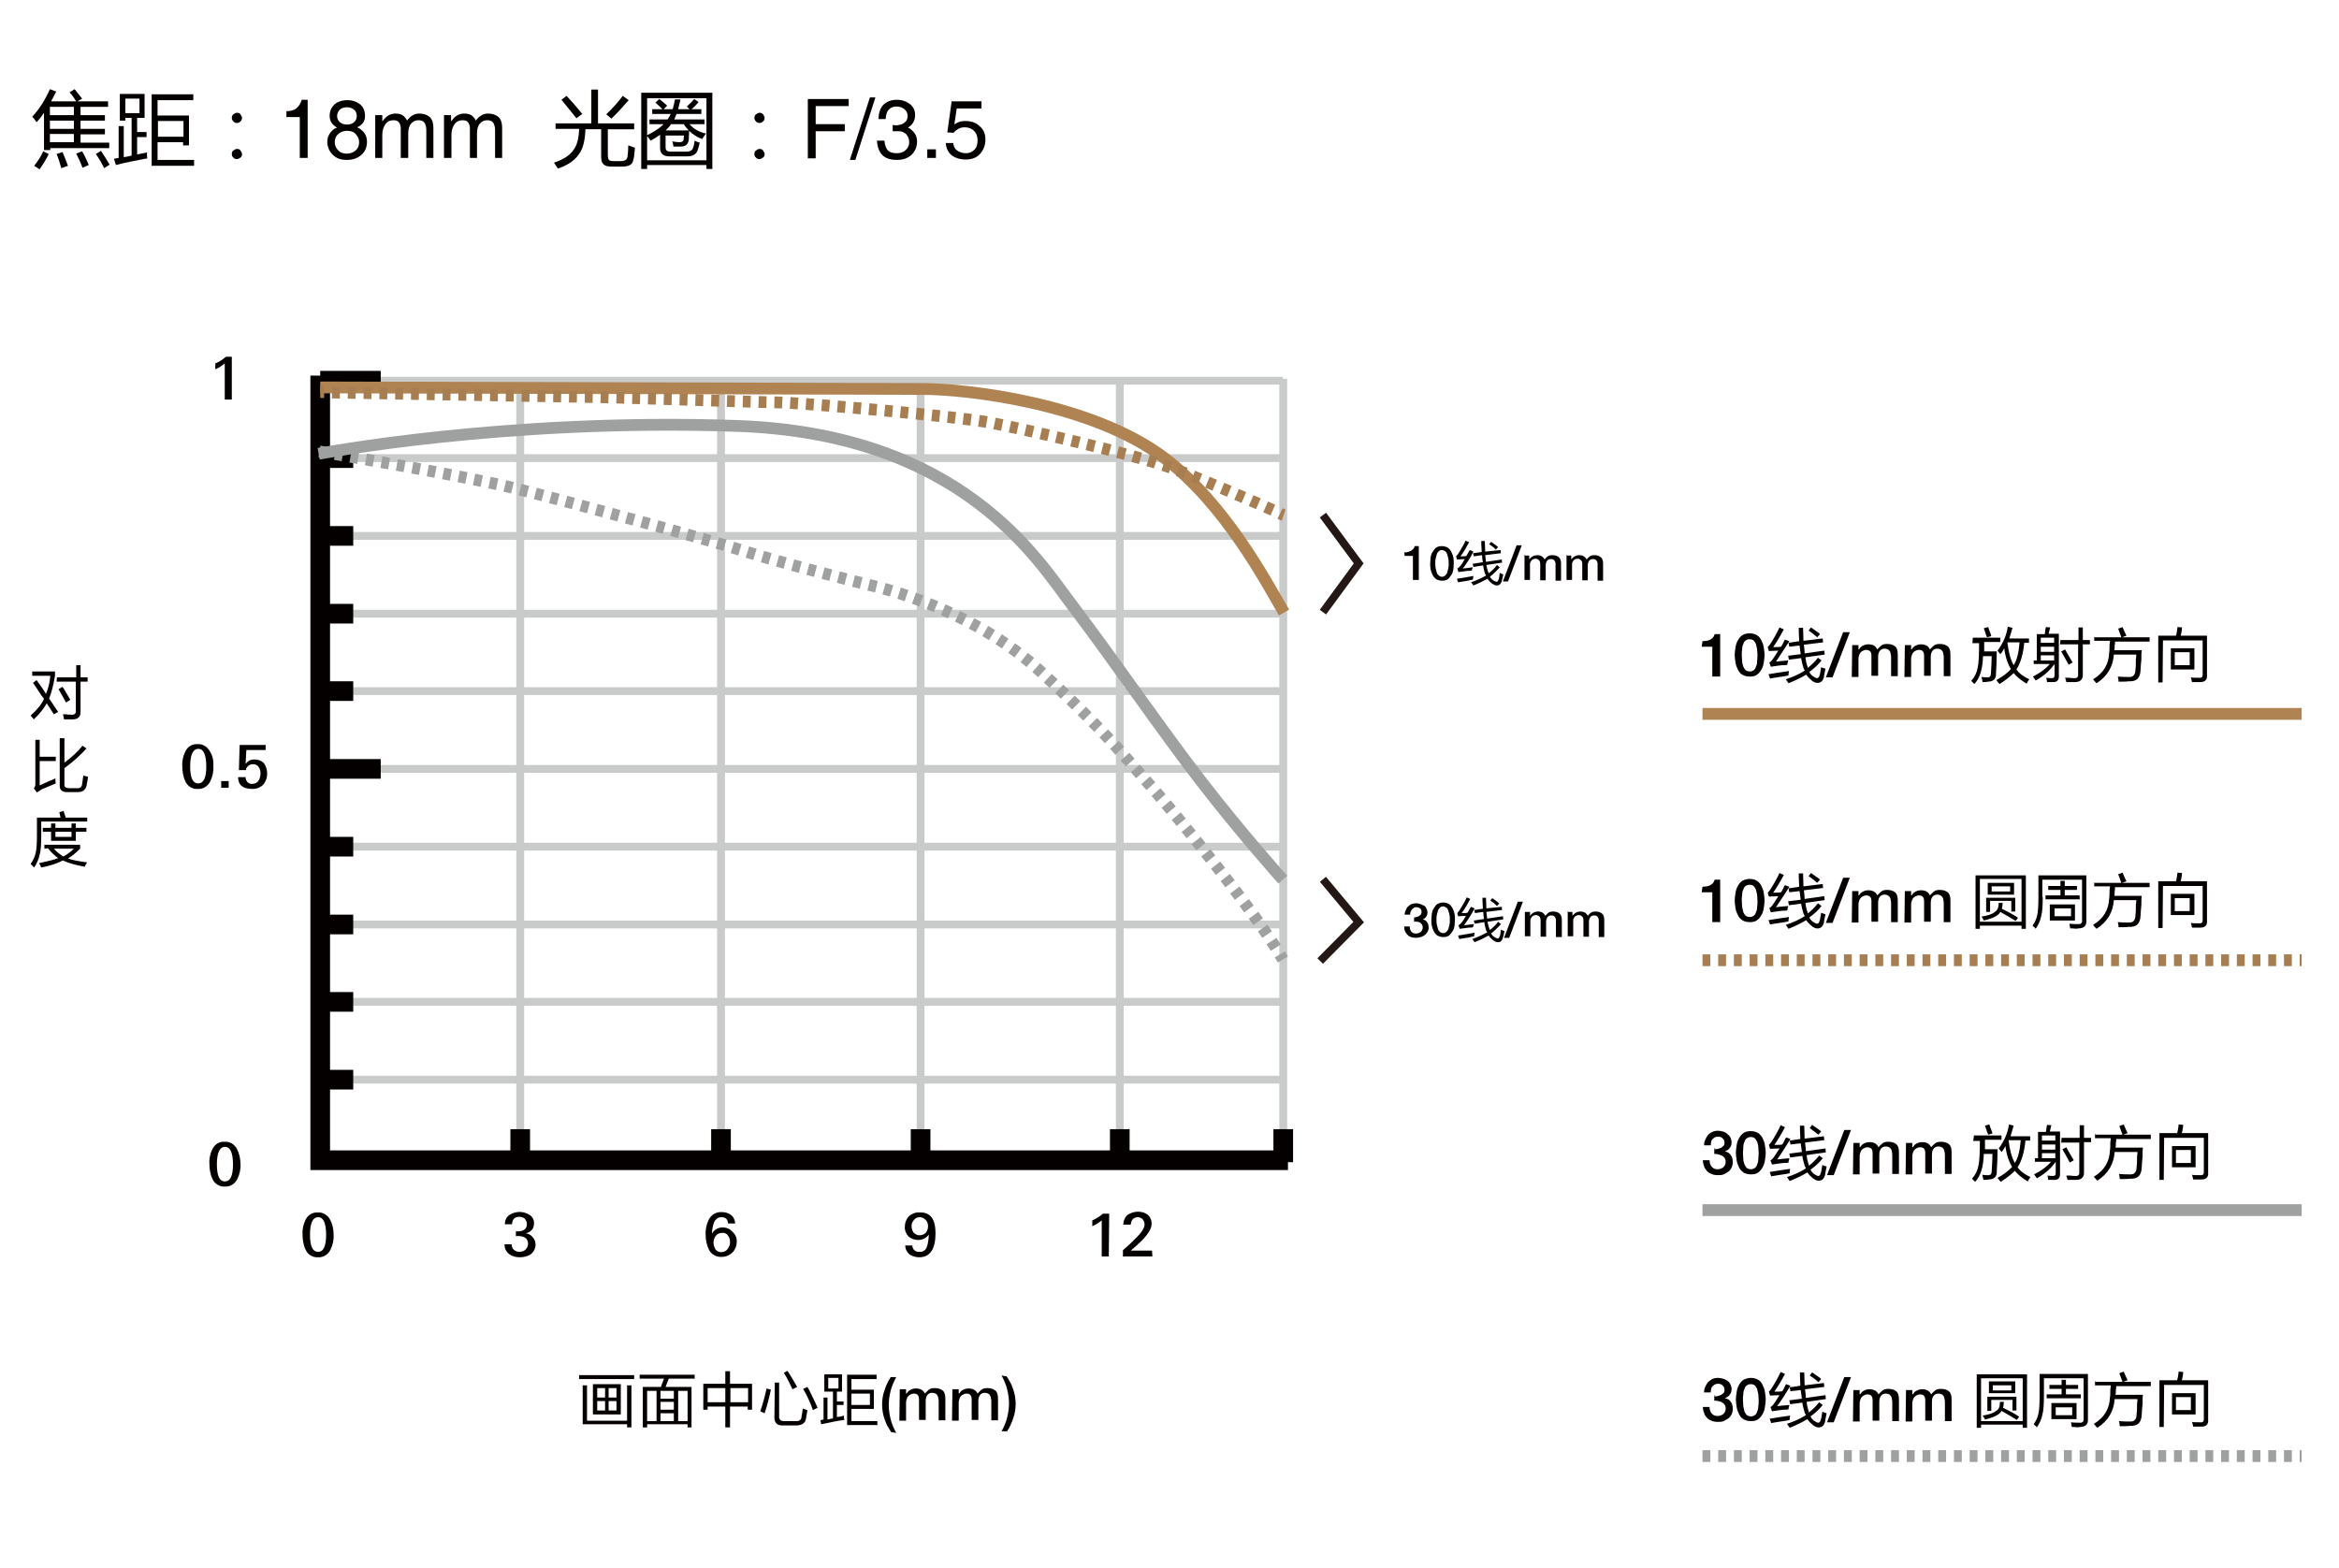 <?xml version="1.0" encoding="utf-8"?>
<!-- Generator: Adobe Illustrator 18.0.0, SVG Export Plug-In . SVG Version: 6.00 Build 0)  -->
<!DOCTYPE svg PUBLIC "-//W3C//DTD SVG 1.1//EN" "http://www.w3.org/Graphics/SVG/1.1/DTD/svg11.dtd">
<svg version="1.1" id="图层_1" xmlns="http://www.w3.org/2000/svg" xmlns:xlink="http://www.w3.org/1999/xlink" x="0px" y="0px"
	 viewBox="0 0 595.3 399" enable-background="new 0 0 595.3 399" xml:space="preserve">
<line fill="none" stroke="#C9CACA" stroke-width="2" stroke-miterlimit="10" x1="183.5" y1="295.8" x2="183.5" y2="96.9"/>
<line fill="none" stroke="#040000" stroke-width="5" stroke-miterlimit="10" x1="183.5" y1="295.8" x2="183.5" y2="287.4"/>
<line fill="none" stroke="#C9CACA" stroke-width="2" stroke-miterlimit="10" x1="132.4" y1="295.8" x2="132.4" y2="96.9"/>
<line fill="none" stroke="#040000" stroke-width="5" stroke-miterlimit="10" x1="132.4" y1="295.8" x2="132.4" y2="287.4"/>
<line fill="none" stroke="#C9CACA" stroke-width="2" stroke-miterlimit="10" x1="81.5" y1="274.8" x2="326.7" y2="274.8"/>
<line fill="none" stroke="#040000" stroke-width="5" stroke-miterlimit="10" x1="81.5" y1="274.8" x2="89.9" y2="274.8"/>
<line fill="none" stroke="#C9CACA" stroke-width="2" stroke-miterlimit="10" x1="81.5" y1="255" x2="326.7" y2="255"/>
<line fill="none" stroke="#040000" stroke-width="5" stroke-miterlimit="10" x1="81.5" y1="255" x2="89.9" y2="255"/>
<line fill="none" stroke="#C9CACA" stroke-width="2" stroke-miterlimit="10" x1="81.5" y1="235.3" x2="326.7" y2="235.3"/>
<line fill="none" stroke="#040000" stroke-width="5" stroke-miterlimit="10" x1="81.5" y1="235.3" x2="89.9" y2="235.3"/>
<line fill="none" stroke="#C9CACA" stroke-width="2" stroke-miterlimit="10" x1="81.5" y1="215.5" x2="326.7" y2="215.5"/>
<line fill="none" stroke="#040000" stroke-width="5" stroke-miterlimit="10" x1="81.5" y1="215.5" x2="89.9" y2="215.5"/>
<line fill="none" stroke="#C9CACA" stroke-width="2" stroke-miterlimit="10" x1="81.5" y1="195.7" x2="326.7" y2="195.7"/>
<line fill="none" stroke="#040000" stroke-width="5" stroke-miterlimit="10" x1="81.5" y1="195.7" x2="96.9" y2="195.7"/>
<line fill="none" stroke="#C9CACA" stroke-width="2" stroke-miterlimit="10" x1="81.5" y1="175.9" x2="326.7" y2="175.9"/>
<line fill="none" stroke="#040000" stroke-width="5" stroke-miterlimit="10" x1="81.5" y1="175.9" x2="89.9" y2="175.9"/>
<line fill="none" stroke="#C9CACA" stroke-width="2" stroke-miterlimit="10" x1="81.5" y1="156.2" x2="326.7" y2="156.2"/>
<line fill="none" stroke="#040000" stroke-width="5" stroke-miterlimit="10" x1="81.5" y1="156.2" x2="89.9" y2="156.2"/>
<line fill="none" stroke="#C9CACA" stroke-width="2" stroke-miterlimit="10" x1="81.5" y1="136.4" x2="326.7" y2="136.4"/>
<line fill="none" stroke="#040000" stroke-width="5" stroke-miterlimit="10" x1="81.5" y1="136.4" x2="89.9" y2="136.4"/>
<line fill="none" stroke="#C9CACA" stroke-width="2" stroke-miterlimit="10" x1="81.5" y1="116.6" x2="326.7" y2="116.6"/>
<line fill="none" stroke="#040000" stroke-width="5" stroke-miterlimit="10" x1="81.5" y1="116.6" x2="89.9" y2="116.6"/>
<line fill="none" stroke="#C9CACA" stroke-width="2" stroke-miterlimit="10" x1="234.3" y1="295.8" x2="234.3" y2="96.9"/>
<line fill="none" stroke="#040000" stroke-width="5" stroke-miterlimit="10" x1="234.3" y1="295.8" x2="234.3" y2="287.4"/>
<line fill="none" stroke="#C9CACA" stroke-width="2" stroke-miterlimit="10" x1="285" y1="295.8" x2="285" y2="96.9"/>
<line fill="none" stroke="#040000" stroke-width="5" stroke-miterlimit="10" x1="285" y1="295.8" x2="285" y2="287.4"/>
<line fill="none" stroke="#C9CACA" stroke-width="2" stroke-miterlimit="10" x1="326.6" y1="295.8" x2="326.6" y2="96.4"/>
<line fill="none" stroke="#040000" stroke-width="5" stroke-miterlimit="10" x1="326.6" y1="295.8" x2="326.6" y2="287.4"/>
<line fill="none" stroke="#C9CACA" stroke-width="2" stroke-miterlimit="10" x1="81.5" y1="96.9" x2="326.5" y2="96.9"/>
<line fill="none" stroke="#040000" stroke-width="5" stroke-miterlimit="10" x1="81.5" y1="96.9" x2="96.9" y2="96.9"/>
<polyline fill="none" stroke="#040000" stroke-width="5" stroke-miterlimit="10" points="81.5,95.6 81.5,295.3 327.8,295.3 "/>
<line fill="none" stroke="#B08353" stroke-width="3" stroke-miterlimit="10" x1="433.3" y1="181.7" x2="585.8" y2="181.7"/>
<line fill="none" stroke="#A77E51" stroke-width="3" stroke-miterlimit="10" stroke-dasharray="2" x1="433.3" y1="244.4" x2="585.8" y2="244.4"/>
<line fill="none" stroke="#9FA0A0" stroke-width="3" stroke-miterlimit="10" x1="433.3" y1="308" x2="585.8" y2="308"/>
<line fill="none" stroke="#9FA0A0" stroke-width="3" stroke-miterlimit="10" stroke-dasharray="2" x1="433.3" y1="370.6" x2="585.8" y2="370.6"/>
<path fill="#040000" d="M84.9,314.2c0.1,1.3-0.2,2.7-0.8,3.9c-0.6,1.2-1.8,2-3.2,1.9c-1.3,0.1-2.6-0.7-3.1-1.9
	c-0.6-1.2-0.8-2.6-0.8-3.9c-0.1-1.3,0.2-2.6,0.8-3.8c0.6-1.2,1.8-1.9,3.1-1.8c1.3-0.1,2.5,0.7,3.1,1.8
	C84.6,311.5,84.9,312.8,84.9,314.2z M83,314.3c0-3-0.7-4.5-2-4.5c-1.4,0-2.1,1.5-2.1,4.5c0,2.9,0.7,4.3,2,4.3
	C82.3,318.7,83,317.2,83,314.3z"/>
<path fill="#040000" d="M61.2,296.2c0.1,1.3-0.2,2.7-0.8,3.9c-0.6,1.2-1.8,2-3.2,1.9c-1.3,0.1-2.6-0.7-3.1-1.9
	c-0.6-1.2-0.8-2.6-0.8-3.9c-0.1-1.3,0.2-2.6,0.8-3.8c0.6-1.2,1.8-1.9,3.1-1.8c1.3-0.1,2.5,0.7,3.1,1.8
	C60.9,293.6,61.2,294.9,61.2,296.2z M59.3,296.4c0-3-0.7-4.5-2-4.5c-1.4,0-2.1,1.5-2.1,4.5c0,2.9,0.7,4.3,2,4.3
	C58.6,300.7,59.3,299.3,59.3,296.4L59.3,296.4z"/>
<path fill="#040000" d="M54.3,195c0.1,1.3-0.2,2.7-0.8,3.9c-0.6,1.2-1.8,2-3.2,1.9c-1.3,0.1-2.6-0.7-3.1-1.9
	c-0.6-1.2-0.8-2.6-0.8-3.9c-0.1-1.3,0.2-2.6,0.8-3.8c0.6-1.2,1.8-1.9,3.1-1.8c1.3-0.1,2.5,0.7,3.1,1.8
	C54.1,192.3,54.4,193.6,54.3,195z M52.5,195.1c0-3-0.7-4.5-2-4.5c-1.4,0-2.1,1.5-2.1,4.5c0,2.9,0.7,4.3,2,4.3
	C51.8,199.4,52.5,198,52.5,195.1z"/>
<path fill="#040000" d="M58.2,200.5h-1.9v-1.7h1.9L58.2,200.5L58.2,200.5z"/>
<path fill="#040000" d="M68,196.9c0,1-0.3,1.9-0.9,2.7c-0.7,0.8-1.8,1.2-2.8,1.2c-2.5,0-3.7-1-3.7-3h1.9c0,0.5,0.2,0.9,0.5,1.3
	c0.4,0.3,0.8,0.5,1.3,0.4c0.6,0,1.2-0.3,1.5-0.8c0.3-0.5,0.5-1.1,0.5-1.8c0-0.6-0.1-1.2-0.5-1.7c-0.3-0.5-0.9-0.7-1.4-0.7
	c-0.4,0-0.8,0.1-1.2,0.4c-0.3,0.3-0.6,0.6-0.6,1.1h-1.8l0.2-6.4h6.6v1.3h-4.9l-0.2,3.5c0.3-0.3,0.6-0.6,0.9-0.8
	c0.4-0.2,0.9-0.3,1.4-0.3c0.9,0,1.8,0.3,2.4,1C67.7,195,68,195.9,68,196.9z"/>
<path fill="#040000" d="M59,101.7h-1.8v-9.2c-0.7,0.6-1.5,1.1-2.4,1.5v-1.5c1-0.4,1.9-1,2.7-1.7H59V101.7L59,101.7z"/>
<path fill="#040000" d="M136.3,316.8c0,1-0.5,1.9-1.3,2.5c-0.8,0.5-1.8,0.7-2.7,0.7c-1,0-1.9-0.2-2.7-0.8c-0.8-0.6-1.2-1.5-1.2-2.5
	h1.8c0,0.5,0.2,1.1,0.6,1.4c0.4,0.4,0.9,0.5,1.5,0.5c0.6,0,1.1-0.2,1.5-0.6c0.4-0.4,0.6-0.9,0.6-1.5c0-0.6-0.3-1.2-0.8-1.5
	c-0.5-0.3-1.1-0.4-1.7-0.4c-0.3,0-0.5,0-0.6,0v-1.2c0.1,0,0.3,0,0.6,0c0.5,0,1.1-0.1,1.5-0.4c0.5-0.3,0.7-0.9,0.7-1.4
	c0-0.5-0.2-1-0.5-1.4c-0.4-0.3-0.9-0.5-1.4-0.5c-1.2,0-1.8,0.6-1.9,1.9h-1.8c0-1,0.4-1.9,1.2-2.4c1.6-1,3.6-1,5.2,0.1
	c0.7,0.5,1.1,1.3,1,2.2c0,0.6-0.2,1.2-0.6,1.6c-0.4,0.4-0.9,0.7-1.5,0.8c0.7,0.1,1.3,0.4,1.7,0.9
	C136.1,315.4,136.3,316.1,136.3,316.8z"/>
<path fill="#040000" d="M187.5,316.1c0,1-0.4,2-1.1,2.7c-0.7,0.7-1.7,1.1-2.7,1.1c-1.3,0.1-2.6-0.6-3.2-1.7
	c-0.6-1.2-0.9-2.5-0.9-3.8c-0.1-1.4,0.2-2.8,0.8-4c0.6-1.2,1.9-2,3.3-1.9c0.8,0,1.6,0.2,2.3,0.7c0.7,0.5,1.1,1.4,1.1,2.2h-1.8
	c-0.1-1.1-0.6-1.6-1.7-1.6c-0.9,0-1.5,0.5-1.9,1.4c-0.3,0.9-0.5,1.9-0.5,2.8c0.5-1,1.6-1.6,2.7-1.6c0.9,0,1.8,0.3,2.4,1
	C187.2,314.2,187.6,315.1,187.5,316.1z M185.8,316.2c0-0.6-0.1-1.2-0.5-1.7c-0.3-0.5-0.9-0.8-1.5-0.7c-0.6,0-1.2,0.2-1.6,0.7
	c-0.4,0.5-0.6,1.1-0.6,1.8c0,0.6,0.2,1.2,0.5,1.7c0.4,0.5,0.9,0.7,1.5,0.7c0.6,0,1.2-0.3,1.5-0.7
	C185.6,317.4,185.8,316.8,185.8,316.2z"/>
<path fill="#040000" d="M238.1,313.9c0,4-1.4,6.1-4.1,6.1c-0.9,0-1.7-0.2-2.5-0.7c-0.7-0.6-1.1-1.4-1.1-2.3h1.8
	c0,0.5,0.2,0.9,0.5,1.2c0.4,0.3,0.8,0.5,1.3,0.4c0.7,0.1,1.5-0.3,1.8-1c0.3-0.7,0.4-1.4,0.5-2.1c0-0.3,0.1-0.8,0.1-1.3
	c-0.6,0.9-1.6,1.4-2.7,1.4c-0.9,0-1.8-0.3-2.5-0.9c-0.6-0.7-1-1.6-0.9-2.5c0-1,0.4-2,1.1-2.7c0.7-0.6,1.7-1,2.7-0.9
	C236.8,308.5,238.1,310.3,238.1,313.9z M236.2,312.1c0-0.6-0.2-1.2-0.6-1.6c-0.4-0.4-0.9-0.7-1.5-0.7c-0.6,0-1.1,0.2-1.5,0.7
	c-0.4,0.5-0.6,1-0.6,1.6c0,0.6,0.2,1.1,0.5,1.6c0.4,0.4,0.9,0.7,1.5,0.7c0.6,0,1.2-0.2,1.6-0.6C236,313.3,236.2,312.7,236.2,312.1
	L236.2,312.1z"/>
<path fill="#040000" d="M282.2,319.8h-1.8v-9.2c-0.7,0.6-1.5,1.1-2.4,1.5v-1.5c1-0.4,1.9-1,2.7-1.7h1.6L282.2,319.8L282.2,319.8z"/>
<path fill="#040000" d="M293.3,319.8h-7.5v-1.6c1.2-1.1,2.2-1.9,2.8-2.6c1.3-1.2,2.1-2.2,2.4-2.9c0.2-0.3,0.3-0.7,0.3-1.1
	c0-0.5-0.2-0.9-0.5-1.3c-0.3-0.3-0.8-0.5-1.2-0.5c-0.5,0-1,0.2-1.3,0.5c-0.3,0.4-0.5,0.9-0.5,1.4h-1.9c0-1,0.4-1.9,1.1-2.5
	c0.8-0.5,1.7-0.8,2.6-0.8c0.9,0,1.7,0.2,2.4,0.7c0.7,0.5,1.1,1.4,1.1,2.3c0,0.9-0.4,1.9-1.3,3c-0.7,0.9-1.5,1.7-2.4,2.5
	c-0.5,0.4-1,0.9-1.6,1.4h5.4L293.3,319.8L293.3,319.8z"/>
<polyline fill="none" stroke="#231815" stroke-width="2" stroke-miterlimit="10" points="336.7,155.8 345.8,143.4 336.7,131.1 "/>
<polyline fill="none" stroke="#231815" stroke-width="2" stroke-miterlimit="10" points="336,244.6 345.8,234.7 336.7,223.8 "/>
<path fill="none" stroke="#B08353" stroke-width="3" stroke-miterlimit="10" d="M81.5,98.6c0,0,145.6,0.4,153.2,0.4
	c11.6,0,43.3,3.7,61.7,17.6c15.5,11.8,25.8,31.4,30.4,39.3"/>
<g>
	<g>
		<path fill="none" stroke="#A77E51" stroke-width="3" stroke-miterlimit="10" d="M81.5,99.8c0,0,0.3,0,1,0"/>
		<path fill="none" stroke="#A77E51" stroke-width="3" stroke-miterlimit="10" stroke-dasharray="2.011,2.011" d="M84.5,99.9
			c11.8,0.2,54.6,1,63.4,1.1c10.2,0.1,41.9,1.3,49.4,1.4c7.6,0.1,46.7,3.6,54.9,5.2c7.3,1.4,36.3,7.9,46.5,11.7
			c8.2,3.1,21.4,8.8,26.1,10.9"/>
		<path fill="none" stroke="#A77E51" stroke-width="3" stroke-miterlimit="10" d="M325.8,130.7c0.6,0.3,0.9,0.4,0.9,0.4"/>
	</g>
</g>
<path fill="none" stroke="#9FA0A0" stroke-width="3" stroke-miterlimit="10" d="M81.1,115.5c0,0,47.4-9.1,106.2-7.1
	c57.6,1.9,77,34.4,85.4,45.4c12,15.9,22.7,31.7,33.2,45.3c10.2,13.2,20.6,24.8,20.6,24.8"/>
<path fill="none" stroke="#9FA0A0" stroke-width="3" stroke-miterlimit="10" stroke-dasharray="2" d="M81.3,114.9
	c0,0,36.5,6.1,49.8,9.4s49.8,13.2,58.1,15.9c8.3,2.7,29.1,8,32.1,8.7c3,0.7,26.1,6.1,43.2,21.7c17.1,15.7,22.9,23.4,28.5,29.6
	c5.5,6.2,27,32.4,33.5,44"/>
<g>
	<path fill="#040000" d="M433.3,163.2c0.4,0,0.7-0.1,1.1-0.1c0.4-0.1,0.7-0.2,0.9-0.3c0.3-0.2,0.5-0.3,0.7-0.6
		c0.2-0.2,0.3-0.5,0.4-0.8h1.4v10.8h-2v-7.6h-2.7L433.3,163.2L433.3,163.2z"/>
	<path fill="#040000" d="M445.3,161.2c0.8,0,1.4,0.2,1.9,0.5s0.9,0.8,1.1,1.3c0.3,0.6,0.5,1.1,0.6,1.8c0.1,0.7,0.2,1.3,0.2,1.9
		s-0.1,1.2-0.2,1.9c-0.1,0.7-0.3,1.3-0.6,1.8c-0.3,0.6-0.7,1-1.1,1.3c-0.5,0.4-1.1,0.5-1.9,0.5c-0.8,0-1.4-0.2-1.9-0.5
		s-0.9-0.8-1.1-1.3c-0.3-0.6-0.5-1.1-0.6-1.8s-0.2-1.3-0.2-1.9s0.1-1.2,0.2-1.9c0.1-0.7,0.3-1.3,0.6-1.8c0.3-0.6,0.7-1,1.1-1.3
		C444,161.3,444.6,161.2,445.3,161.2z M445.3,170.9c0.4,0,0.7-0.1,1-0.3s0.5-0.5,0.6-0.9c0.2-0.4,0.3-0.8,0.3-1.3s0.1-1,0.1-1.6
		s-0.1-1.1-0.1-1.6c-0.1-0.5-0.2-0.9-0.3-1.3c-0.2-0.4-0.4-0.7-0.6-0.9c-0.3-0.2-0.6-0.3-1-0.3c-0.4,0-0.7,0.1-1,0.3
		s-0.5,0.5-0.6,0.9c-0.2,0.4-0.3,0.8-0.3,1.3c-0.1,0.5-0.1,1-0.1,1.6s0.1,1.1,0.1,1.6s0.2,0.9,0.3,1.3c0.2,0.4,0.4,0.7,0.6,0.9
		C444.6,170.8,445,170.9,445.3,170.9z"/>
	<path fill="#040000" d="M452,168.4c0.8-0.1,1.8-0.2,3.1-0.3c0,0.1,0,0.3-0.1,0.5c-0.1,0.3-0.1,0.4-0.1,0.6
		c-0.3,0.1-0.8,0.1-1.3,0.1c-0.8,0.1-1.7,0.2-2.9,0.4l-0.4-1.1c0.3-0.1,0.6-0.4,0.8-0.7c0.3-0.4,0.8-1.2,1.5-2.3
		c-0.9,0-1.7,0.1-2.4,0.1l-0.3-1c0.1-0.1,0.3-0.3,0.6-0.7c0.9-1.4,1.7-2.8,2.4-4.3l1.1,0.5c-0.9,1.7-1.8,3.2-2.7,4.5
		c0.9,0,1.5,0,2-0.1c0.2-0.3,0.5-0.8,0.8-1.5c-0.1,0.1,0,0,0.2-0.3l1.1,0.4C454.2,165.1,453,166.9,452,168.4z M450.1,171.6
		c1.2-0.2,3-0.5,5.2-0.8c0,0.2,0,0.4-0.1,0.6c0,0.3,0,0.4,0,0.5c-0.3,0.1-0.9,0.2-1.6,0.3c-1.5,0.2-2.5,0.4-3.1,0.5L450.1,171.6z
		 M455.1,166.9l3.2-0.4c-0.1-0.8-0.2-1.5-0.3-2.2l-2.6,0.3l-0.2-1l2.7-0.4c0-0.1,0-0.2,0-0.3c-0.1-1.6-0.1-2.7-0.1-3.1h1.1
		c0,1.1,0.1,2.2,0.1,3.3l4.9-0.6l0.1,1l-4.9,0.6c0.1,0.8,0.2,1.5,0.2,2.2l5-0.7l0.1,1l-4.9,0.7c0.1,0.8,0.2,1.4,0.4,2
		c0.1,0.3,0.2,0.5,0.2,0.7c1-0.8,1.8-1.6,2.6-2.6l0.9,0.7c-0.8,1-1.8,2-3.1,2.9c0.3,0.7,0.8,1.1,1.4,1.4c0.6,0.4,1,0.2,1.2-0.5
		c0-0.1,0-0.2,0.1-0.3c0.1-0.6,0.2-1.2,0.3-1.8c0.1,0.1,0.5,0.2,1.1,0.4c-0.2,1.1-0.4,1.8-0.4,2.2c-0.3,0.9-0.7,1.3-1.4,1.4
		c-0.6,0.1-1.2-0.2-1.7-0.6c-0.6-0.5-1.1-1-1.4-1.5c-1.3,0.8-2.8,1.5-4.5,2.2c-0.2-0.3-0.4-0.6-0.7-1c1.8-0.6,3.4-1.3,4.8-2.2
		c0-0.1,0-0.1-0.1-0.3c-0.1-0.2-0.2-0.3-0.2-0.4c-0.3-1-0.5-1.8-0.6-2.5l-3.1,0.4L455.1,166.9z M460.3,160.5l0.6-0.8
		c0.5,0.3,1.1,0.8,2,1.4c0.1,0.1,0.2,0.2,0.3,0.3l-0.7,0.8C461.8,161.6,461.1,161,460.3,160.5z"/>
	<path fill="#040000" d="M469.1,160.9h1.7l-4.4,11.5h-1.7L469.1,160.9z"/>
	<path fill="#040000" d="M471.4,164.2h1.6v1.1h0.1c0.2-0.2,0.3-0.4,0.4-0.5c0.2-0.2,0.3-0.3,0.5-0.4c0.2-0.1,0.4-0.2,0.7-0.3
		c0.3-0.1,0.5-0.1,0.9-0.1c0.5,0,0.9,0.1,1.3,0.3c0.4,0.2,0.7,0.6,0.9,1c0.3-0.4,0.7-0.7,1-1c0.4-0.3,0.9-0.4,1.5-0.4
		c0.8,0,1.5,0.2,2,0.6c0.5,0.4,0.7,1.1,0.7,2.1v5.5h-1.7v-4.7c0-0.3,0-0.6-0.1-0.9c0-0.3-0.1-0.5-0.2-0.7c-0.1-0.2-0.3-0.4-0.5-0.5
		s-0.5-0.2-0.8-0.2c-0.6,0-1,0.2-1.3,0.6c-0.3,0.4-0.4,0.9-0.4,1.6v4.7h-1.7V167c0-0.6-0.1-1-0.3-1.2s-0.6-0.4-1.1-0.4
		c-0.2,0-0.5,0.1-0.7,0.2s-0.4,0.2-0.6,0.4c-0.2,0.2-0.3,0.4-0.4,0.7c-0.1,0.3-0.2,0.6-0.2,0.9v4.7h-1.7L471.4,164.2L471.4,164.2z"
		/>
	<path fill="#040000" d="M484.8,164.2h1.6v1.1h0.1c0.2-0.2,0.3-0.4,0.4-0.5s0.3-0.3,0.5-0.4c0.2-0.1,0.4-0.2,0.7-0.3
		c0.3-0.1,0.5-0.1,0.9-0.1c0.5,0,0.9,0.1,1.3,0.3c0.4,0.2,0.7,0.6,0.9,1c0.3-0.4,0.7-0.7,1-1c0.4-0.3,0.9-0.4,1.5-0.4
		c0.8,0,1.5,0.2,2,0.6c0.5,0.4,0.7,1.1,0.7,2.1v5.5h-1.7v-4.7c0-0.3,0-0.6-0.1-0.9c0-0.3-0.1-0.5-0.2-0.7c-0.1-0.2-0.3-0.4-0.5-0.5
		c-0.2-0.1-0.5-0.2-0.8-0.2c-0.6,0-1,0.2-1.3,0.6c-0.3,0.4-0.4,0.9-0.4,1.6v4.7h-1.7V167c0-0.6-0.1-1-0.3-1.2
		c-0.2-0.3-0.6-0.4-1.1-0.4c-0.2,0-0.5,0.1-0.7,0.2c-0.2,0.1-0.4,0.2-0.6,0.4c-0.2,0.2-0.3,0.4-0.4,0.7c-0.1,0.3-0.2,0.6-0.2,0.9
		v4.7h-1.7L484.8,164.2L484.8,164.2z"/>
	<path fill="#040000" d="M502.1,162.3h7v1.1H505c0,0.8,0,1.6,0,2.4h3.2c0,2.1-0.1,4-0.2,5.6c0.1,1.4-0.7,2.1-2.1,2.1
		c-0.3,0.1-0.7,0.1-1.3,0.1c-0.1-0.3-0.1-0.7-0.3-1.3c0.6,0.1,1.1,0.1,1.3,0.1c0.8,0.1,1.1-0.3,1.1-0.9c0.1-1.6,0.2-3.1,0.2-4.5
		h-2.2c-0.1,3.3-0.8,5.6-2.2,7.1c-0.3-0.3-0.6-0.6-0.8-0.8c0.9-1,1.4-2.1,1.6-3.2c0.3-1.1,0.4-3.3,0.4-6.4h-1.7L502.1,162.3
		L502.1,162.3z M504.9,159.9l1.1-0.3c0.1,0.2,0.2,0.5,0.3,0.9c0.3,0.6,0.4,1.1,0.5,1.4l-1.1,0.3c-0.1-0.2-0.1-0.4-0.3-0.8
		C505.2,160.7,505,160.2,504.9,159.9z M511,159.5l1.2,0.3c-0.3,0.9-0.5,1.8-0.8,2.7h5v1.1h-1.2c-0.3,2.9-0.9,5.1-2,6.8
		c0.7,1,1.8,1.8,3.3,2.5c-0.3,0.3-0.5,0.7-0.7,1.1c-1.5-0.9-2.6-1.8-3.3-2.7c-0.8,0.8-2,1.8-3.6,2.8c-0.4-0.5-0.7-0.8-0.8-1
		c1.6-0.9,2.8-1.8,3.7-2.8c-0.8-1.3-1.4-3-1.7-5.3c-0.3,0.6-0.6,1.1-1,1.5c-0.2-0.3-0.5-0.6-0.7-0.9
		C509.8,163.7,510.7,161.7,511,159.5z M512.5,169.3c0.8-1.2,1.3-3.2,1.5-5.8h-3.1C511.2,166,511.7,167.9,512.5,169.3z"/>
	<path fill="#040000" d="M518.4,161.4h2c0.1-0.3,0.1-0.8,0.2-1.4c0.1-0.2,0.1-0.4,0.1-0.4l1.1,0.1c-0.1,0.2-0.1,0.5-0.2,0.8
		c-0.1,0.4-0.2,0.7-0.2,0.8h2.6v10.6c0.1,1.2-0.5,1.8-1.6,1.7c-0.5,0-1,0-1.4,0c-0.1-0.4-0.1-0.8-0.2-1.1c0.6,0.1,1.1,0.1,1.4,0.1
		c0.5,0,0.7-0.2,0.7-0.7V169c-1.2,1.7-2.8,3.1-4.8,4.2c-0.3-0.4-0.5-0.7-0.7-1c1.8-0.9,3.3-2,4.3-3.2h-4.1v-0.9h0.8v-6.7H518.4z
		 M519.4,162.3v1.3h3.4v-1.3H519.4z M519.4,164.6v1.3h3.4v-1.3H519.4z M519.4,166.8v1.3h3.4v-1.3H519.4z M524.4,162.9h4.6v-3.2h1.1
		v3.2h1.8v1.1h-1.8v7.5c0.1,1.4-0.6,2.1-2,2.1c-0.9,0-1.6,0-2.2,0c-0.1-0.3-0.1-0.6-0.2-0.8c-0.1-0.1-0.1-0.2-0.1-0.3
		c0.2,0,0.5,0,0.9,0c0.6,0.1,1,0.1,1.3,0.1c0.8,0.1,1.2-0.3,1.1-1V164h-4.6L524.4,162.9L524.4,162.9z M524.6,165.8l1-0.5
		c0.1,0.2,0.3,0.6,0.6,1.1c0.6,1.1,1.1,1.8,1.3,2.2l-1,0.6C525.9,168.1,525.3,167,524.6,165.8z"/>
	<path fill="#040000" d="M533.1,162.2h6.8c-0.2-0.6-0.5-1.3-0.8-2.2l1.1-0.4c0.4,0.9,0.7,1.6,1,2.2l-1.1,0.4h7v1.1h-8.8
		c0,0.3,0,0.6-0.1,1.1c0,0.5,0,0.9-0.1,1.1h7c-0.1,0.6-0.1,1.4-0.1,2.4c-0.1,1.1-0.2,2-0.2,2.6c-0.1,2.1-1,3-3,2.9
		c-0.7,0.1-1.6,0.1-2.6,0.1c0-0.5-0.1-0.9-0.2-1.3c1,0.1,1.8,0.1,2.7,0.1c1.2,0.1,1.8-0.5,1.8-2c0.1-0.6,0.1-1.4,0.1-2.5
		c0.1-0.5,0.1-0.9,0.1-1.2H538c-0.2,3-1.6,5.5-4.4,7.3c-0.3-0.3-0.6-0.6-0.9-1c2.7-1.6,4-3.9,4.1-6.7c0.1-0.5,0.1-1.2,0.1-2.1
		c0.1-0.4,0.1-0.7,0.1-1h-4v-1H533.1z"/>
	<path fill="#040000" d="M550.4,173.7h-1.1v-11.9h4.5c0.2-0.6,0.3-1.4,0.4-2.2l1.2,0.1c-0.1,0.1-0.1,0.3-0.1,0.6
		c-0.1,0.7-0.2,1.2-0.3,1.5h6.7v10.1c0.1,1.2-0.6,1.7-1.7,1.7c-0.9,0-1.6,0-2.1,0c-0.1-0.5-0.2-0.8-0.3-1.2c0.4,0.1,1.1,0.1,2,0.1
		c0.7,0.1,1-0.2,1-0.7v-8.8h-10.1L550.4,173.7L550.4,173.7z M552.5,165h6v5.4h-6V165z M553.5,166v3.3h3.8V166H553.5z"/>
</g>
<g>
	<path fill="#040000" d="M436.4,292.5c0.3,0,0.6,0,0.9-0.1c0.3-0.1,0.6-0.2,0.8-0.3c0.2-0.2,0.4-0.3,0.6-0.5
		c0.2-0.2,0.2-0.5,0.2-0.8c0-0.5-0.2-0.8-0.5-1.1c-0.3-0.3-0.7-0.4-1.2-0.4c-0.3,0-0.6,0.1-0.8,0.2c-0.2,0.1-0.4,0.3-0.6,0.5
		c-0.2,0.2-0.3,0.5-0.3,0.7s-0.1,0.5-0.1,0.8h-1.7c0-0.5,0.1-1,0.3-1.4c0.2-0.5,0.4-0.8,0.7-1.2c0.3-0.4,0.7-0.6,1.1-0.8
		c0.4-0.2,0.9-0.3,1.5-0.3c0.4,0,0.8,0.1,1.2,0.2c0.4,0.1,0.8,0.3,1.1,0.6s0.6,0.5,0.8,0.9c0.2,0.4,0.3,0.8,0.3,1.2
		c0,0.6-0.1,1-0.4,1.4c-0.3,0.4-0.6,0.7-1.2,0.9v0.1c0.6,0.1,1.1,0.4,1.4,0.9c0.4,0.5,0.5,1.1,0.5,1.8c0,0.5-0.1,1-0.3,1.4
		c-0.2,0.4-0.5,0.8-0.8,1c-0.4,0.3-0.8,0.5-1.2,0.7c-0.5,0.2-1,0.2-1.5,0.2c-0.6,0-1.2-0.1-1.6-0.3c-0.5-0.2-0.9-0.4-1.2-0.8
		s-0.6-0.7-0.7-1.2c-0.2-0.5-0.3-1-0.3-1.5h1.7c0,0.7,0.2,1.2,0.5,1.6c0.4,0.5,0.9,0.7,1.5,0.7c0.6,0,1.1-0.2,1.5-0.5
		c0.4-0.4,0.6-0.8,0.6-1.4c0-0.4-0.1-0.8-0.3-1c-0.2-0.3-0.4-0.4-0.7-0.6c-0.3-0.1-0.6-0.2-0.9-0.3c-0.4-0.1-0.7-0.1-1-0.1v-1.5
		H436.4z"/>
	<path fill="#040000" d="M445.6,287.9c0.8,0,1.4,0.2,1.9,0.5c0.5,0.4,0.9,0.8,1.1,1.3c0.3,0.6,0.5,1.1,0.6,1.8s0.2,1.3,0.2,1.9
		c0,0.6-0.1,1.2-0.2,1.9c-0.1,0.7-0.3,1.3-0.6,1.8c-0.3,0.6-0.7,1-1.1,1.3c-0.5,0.4-1.1,0.5-1.9,0.5c-0.8,0-1.4-0.2-1.9-0.5
		c-0.5-0.4-0.9-0.8-1.1-1.3c-0.3-0.6-0.5-1.1-0.6-1.8s-0.2-1.3-0.2-1.9c0-0.6,0.1-1.2,0.2-1.9c0.1-0.7,0.3-1.3,0.6-1.8
		c0.3-0.6,0.7-1,1.1-1.3C444.3,288,444.9,287.9,445.6,287.9z M445.6,297.6c0.4,0,0.7-0.1,1-0.3s0.5-0.5,0.6-0.9
		c0.2-0.4,0.3-0.8,0.3-1.3s0.1-1,0.1-1.6c0-0.6-0.1-1.1-0.1-1.6s-0.2-0.9-0.3-1.3c-0.2-0.4-0.4-0.7-0.6-0.9c-0.3-0.2-0.6-0.3-1-0.3
		c-0.4,0-0.7,0.1-1,0.3c-0.3,0.2-0.5,0.5-0.6,0.9c-0.2,0.4-0.3,0.8-0.3,1.3s-0.1,1-0.1,1.6c0,0.6,0.1,1.1,0.1,1.6s0.2,0.9,0.3,1.3
		c0.2,0.4,0.4,0.7,0.6,0.9C444.9,297.5,445.3,297.6,445.6,297.6z"/>
	<path fill="#040000" d="M452.3,295.1c0.8-0.1,1.8-0.2,3.1-0.3c0,0.1,0,0.3-0.1,0.5c-0.1,0.3-0.1,0.4-0.1,0.6
		c-0.3,0.1-0.8,0.1-1.3,0.1c-0.8,0.1-1.7,0.2-2.9,0.4l-0.4-1.1c0.3-0.1,0.6-0.4,0.8-0.7c0.3-0.4,0.8-1.2,1.5-2.3
		c-0.9,0-1.7,0.1-2.4,0.1l-0.3-1c0.1-0.1,0.3-0.3,0.6-0.7c0.9-1.4,1.7-2.8,2.4-4.3l1.1,0.5c-0.9,1.7-1.8,3.2-2.7,4.5
		c0.9,0,1.5,0,2-0.1c0.2-0.3,0.5-0.8,0.8-1.5c-0.1,0.1,0,0,0.2-0.3l1.1,0.4C454.5,291.8,453.4,293.6,452.3,295.1z M450.4,298.3
		c1.2-0.2,3-0.5,5.2-0.8c0,0.2,0,0.4-0.1,0.6c0,0.3,0,0.4,0,0.5c-0.3,0.1-0.9,0.2-1.6,0.3c-1.5,0.2-2.5,0.4-3.1,0.5L450.4,298.3z
		 M455.4,293.6l3.2-0.4c-0.1-0.8-0.2-1.5-0.3-2.2l-2.6,0.3l-0.2-1l2.7-0.4c0-0.1,0-0.2,0-0.3c-0.1-1.6-0.1-2.7-0.1-3.1h1.1
		c0,1.1,0.1,2.2,0.1,3.3l4.9-0.6l0.1,1l-4.9,0.6c0.1,0.8,0.2,1.5,0.2,2.2l5-0.7l0.1,1l-4.9,0.7c0.1,0.8,0.2,1.4,0.4,2
		c0.1,0.3,0.2,0.5,0.2,0.7c1-0.8,1.8-1.6,2.6-2.6l0.9,0.7c-0.8,1-1.8,2-3.1,2.9c0.3,0.7,0.8,1.1,1.4,1.4c0.6,0.4,1,0.2,1.2-0.5
		c0-0.1,0-0.2,0.1-0.3c0.1-0.6,0.2-1.2,0.3-1.8c0.1,0.1,0.5,0.2,1.1,0.4c-0.2,1.1-0.4,1.8-0.4,2.2c-0.3,0.9-0.7,1.3-1.4,1.4
		c-0.6,0.1-1.2-0.2-1.7-0.6c-0.6-0.5-1.1-1-1.4-1.5c-1.3,0.8-2.8,1.5-4.5,2.2c-0.2-0.3-0.4-0.6-0.7-1c1.8-0.6,3.4-1.3,4.8-2.2
		c0-0.1,0-0.1-0.1-0.3c-0.1-0.2-0.2-0.3-0.2-0.4c-0.3-1-0.5-1.8-0.6-2.5l-3.1,0.4L455.4,293.6z M460.6,287.1l0.6-0.8
		c0.5,0.3,1.1,0.8,2,1.4c0.1,0.1,0.2,0.2,0.3,0.3l-0.7,0.8C462.1,288.3,461.4,287.7,460.6,287.1z"/>
	<path fill="#040000" d="M469.4,287.6h1.7l-4.4,11.5H465L469.4,287.6z"/>
	<path fill="#040000" d="M471.7,290.9h1.6v1.1h0.1c0.2-0.2,0.3-0.4,0.4-0.5c0.2-0.2,0.3-0.3,0.5-0.4s0.4-0.2,0.7-0.3
		c0.3-0.1,0.5-0.1,0.9-0.1c0.5,0,0.9,0.1,1.3,0.3c0.4,0.2,0.7,0.6,0.9,1c0.3-0.4,0.7-0.7,1-1c0.4-0.3,0.9-0.4,1.5-0.4
		c0.8,0,1.5,0.2,2,0.6c0.5,0.4,0.7,1.1,0.7,2.1v5.5h-1.7v-4.7c0-0.3,0-0.6-0.1-0.9c0-0.3-0.1-0.5-0.2-0.7c-0.1-0.2-0.3-0.4-0.5-0.5
		c-0.2-0.1-0.5-0.2-0.8-0.2c-0.6,0-1,0.2-1.3,0.6c-0.3,0.4-0.4,0.9-0.4,1.6v4.7h-1.7v-5.1c0-0.6-0.1-1-0.3-1.2s-0.6-0.4-1.1-0.4
		c-0.2,0-0.5,0.1-0.7,0.2s-0.4,0.2-0.6,0.4c-0.2,0.2-0.3,0.4-0.4,0.7c-0.1,0.3-0.2,0.6-0.2,0.9v4.7h-1.7L471.7,290.9L471.7,290.9z"
		/>
	<path fill="#040000" d="M485.1,290.9h1.6v1.1h0.1c0.2-0.2,0.3-0.4,0.4-0.5c0.2-0.2,0.3-0.3,0.5-0.4s0.4-0.2,0.7-0.3
		c0.3-0.1,0.5-0.1,0.9-0.1c0.5,0,0.9,0.1,1.3,0.3c0.4,0.2,0.7,0.6,0.9,1c0.3-0.4,0.7-0.7,1-1c0.4-0.3,0.9-0.4,1.5-0.4
		c0.8,0,1.5,0.2,2,0.6c0.5,0.4,0.7,1.1,0.7,2.1v5.5h-1.7v-4.7c0-0.3,0-0.6-0.1-0.9c0-0.3-0.1-0.5-0.2-0.7c-0.1-0.2-0.3-0.4-0.5-0.5
		c-0.2-0.1-0.5-0.2-0.8-0.2c-0.6,0-1,0.2-1.3,0.6c-0.3,0.4-0.4,0.9-0.4,1.6v4.7H490v-5.1c0-0.6-0.1-1-0.3-1.2
		c-0.2-0.3-0.6-0.4-1.1-0.4c-0.2,0-0.5,0.1-0.7,0.2c-0.2,0.1-0.4,0.2-0.6,0.4c-0.2,0.2-0.3,0.4-0.4,0.7c-0.1,0.3-0.2,0.6-0.2,0.9
		v4.7H485L485.1,290.9L485.1,290.9z"/>
	<path fill="#040000" d="M502.4,289h7v1.1h-4.2c0,0.8,0,1.6,0,2.4h3.2c0,2.1-0.1,4-0.2,5.6c0.1,1.4-0.7,2.1-2.1,2.1
		c-0.3,0.1-0.7,0.1-1.3,0.1c-0.1-0.3-0.1-0.7-0.3-1.3c0.6,0.1,1.1,0.1,1.3,0.1c0.8,0.1,1.1-0.3,1.1-0.9c0.1-1.6,0.2-3.1,0.2-4.5
		h-2.2c-0.1,3.3-0.8,5.6-2.2,7.1c-0.3-0.3-0.6-0.6-0.8-0.8c0.9-1,1.4-2.1,1.6-3.2c0.3-1.1,0.4-3.3,0.4-6.4h-1.7L502.4,289L502.4,289
		z M505.2,286.5l1.1-0.3c0.1,0.2,0.2,0.5,0.3,0.9c0.3,0.6,0.4,1.1,0.5,1.4l-1.1,0.3c-0.1-0.2-0.1-0.4-0.3-0.8
		C505.5,287.4,505.3,286.8,505.2,286.5z M511.3,286.2l1.2,0.3c-0.3,0.9-0.5,1.8-0.8,2.7h5v1.1h-1.2c-0.3,2.9-0.9,5.1-2,6.8
		c0.7,1,1.8,1.8,3.3,2.5c-0.3,0.3-0.5,0.7-0.7,1.1c-1.5-0.9-2.6-1.8-3.3-2.7c-0.8,0.8-2,1.8-3.6,2.8c-0.4-0.5-0.7-0.8-0.8-1
		c1.6-0.9,2.8-1.8,3.7-2.8c-0.8-1.3-1.4-3-1.7-5.3c-0.3,0.6-0.6,1.1-1,1.5c-0.2-0.3-0.5-0.6-0.7-0.9
		C510.1,290.4,511,288.4,511.3,286.2z M512.8,296c0.8-1.2,1.3-3.2,1.5-5.8h-3.1C511.5,292.7,512,294.6,512.8,296z"/>
	<path fill="#040000" d="M518.7,288.1h2c0.1-0.3,0.1-0.8,0.2-1.4c0.1-0.2,0.1-0.4,0.1-0.4l1.1,0.1c-0.1,0.2-0.1,0.5-0.2,0.8
		c-0.1,0.4-0.2,0.7-0.2,0.8h2.6v10.6c0.1,1.2-0.5,1.8-1.6,1.7c-0.5,0-1,0-1.4,0c-0.1-0.4-0.1-0.8-0.2-1.1c0.6,0.1,1.1,0.1,1.4,0.1
		c0.5,0,0.7-0.2,0.7-0.7v-2.9c-1.2,1.7-2.8,3.1-4.8,4.2c-0.3-0.4-0.5-0.7-0.7-1c1.8-0.9,3.3-2,4.3-3.2h-4.1v-0.9h0.8v-6.7H518.7z
		 M519.7,289v1.3h3.4V289H519.7z M519.7,291.3v1.3h3.4v-1.3H519.7z M519.7,293.5v1.3h3.4v-1.3H519.7z M524.7,289.6h4.6v-3.2h1.1v3.2
		h1.8v1.1h-1.8v7.5c0.1,1.4-0.6,2.1-2,2.1c-0.9,0-1.6,0-2.2,0c-0.1-0.3-0.1-0.6-0.2-0.8c-0.1-0.1-0.1-0.2-0.1-0.3c0.2,0,0.5,0,0.9,0
		c0.6,0.1,1,0.1,1.3,0.1c0.8,0.1,1.2-0.3,1.1-1v-7.5h-4.6L524.7,289.6L524.7,289.6z M524.9,292.5l1-0.5c0.1,0.2,0.3,0.6,0.6,1.1
		c0.6,1.1,1.1,1.8,1.3,2.2l-1,0.6C526.2,294.8,525.6,293.7,524.9,292.5z"/>
	<path fill="#040000" d="M533.4,288.8h6.8c-0.2-0.6-0.5-1.3-0.8-2.2l1.1-0.4c0.4,0.9,0.7,1.6,1,2.2l-1.1,0.4h7v1.1h-8.8
		c0,0.3,0,0.6-0.1,1.1c0,0.5,0,0.9-0.1,1.1h7c-0.1,0.6-0.1,1.4-0.1,2.4c-0.1,1.1-0.2,2-0.2,2.6c-0.1,2.1-1,3-3,2.9
		c-0.7,0.1-1.6,0.1-2.6,0.1c0-0.5-0.1-0.9-0.2-1.3c1,0.1,1.8,0.1,2.7,0.1c1.2,0.1,1.8-0.5,1.8-2c0.1-0.6,0.1-1.4,0.1-2.5
		c0.1-0.5,0.1-0.9,0.1-1.2h-5.8c-0.2,3-1.6,5.5-4.4,7.3c-0.3-0.3-0.6-0.6-0.9-1c2.7-1.6,4-3.9,4.1-6.7c0.1-0.5,0.1-1.2,0.1-2.1
		c0.1-0.4,0.1-0.7,0.1-1h-4v-1H533.4z"/>
	<path fill="#040000" d="M550.7,300.3h-1.1v-11.9h4.5c0.2-0.6,0.3-1.4,0.4-2.2l1.2,0.1c-0.1,0.1-0.1,0.3-0.1,0.6
		c-0.1,0.7-0.2,1.2-0.3,1.5h6.7v10.1c0.1,1.2-0.6,1.7-1.7,1.7c-0.9,0-1.6,0-2.1,0c-0.1-0.5-0.2-0.8-0.3-1.2c0.4,0.1,1.1,0.1,2,0.1
		c0.7,0.1,1-0.2,1-0.7v-8.8h-10.1L550.7,300.3L550.7,300.3z M552.8,291.7h6v5.4h-6V291.7z M553.8,292.7v3.3h3.8v-3.3H553.8z"/>
</g>
<g>
	<path fill="#040000" d="M436.4,355.4c0.3,0,0.6,0,0.9-0.1c0.3-0.1,0.6-0.2,0.8-0.3c0.2-0.2,0.4-0.3,0.6-0.5
		c0.2-0.2,0.2-0.5,0.2-0.8c0-0.5-0.2-0.8-0.5-1.1c-0.3-0.3-0.7-0.4-1.2-0.4c-0.3,0-0.6,0.1-0.8,0.2c-0.2,0.1-0.4,0.3-0.6,0.5
		c-0.2,0.2-0.3,0.5-0.3,0.7c-0.1,0.3-0.1,0.5-0.1,0.8h-1.7c0-0.5,0.1-1,0.3-1.4c0.2-0.5,0.4-0.8,0.7-1.2c0.3-0.3,0.7-0.6,1.1-0.8
		c0.4-0.2,0.9-0.3,1.5-0.3c0.4,0,0.8,0.1,1.2,0.2c0.4,0.1,0.8,0.3,1.1,0.5s0.6,0.5,0.8,0.9c0.2,0.4,0.3,0.8,0.3,1.2
		c0,0.6-0.1,1-0.4,1.4c-0.3,0.4-0.6,0.7-1.2,0.9v0.1c0.6,0.1,1.1,0.4,1.4,0.9c0.4,0.5,0.5,1.1,0.5,1.8c0,0.5-0.1,1-0.3,1.4
		c-0.2,0.4-0.5,0.8-0.8,1s-0.8,0.5-1.2,0.7c-0.5,0.2-1,0.2-1.5,0.2c-0.6,0-1.2-0.1-1.6-0.3c-0.5-0.2-0.9-0.4-1.2-0.8
		c-0.3-0.3-0.6-0.7-0.7-1.2c-0.2-0.5-0.3-1-0.3-1.5h1.7c0,0.7,0.2,1.2,0.5,1.6c0.4,0.5,0.9,0.7,1.5,0.7c0.6,0,1.1-0.2,1.5-0.5
		c0.4-0.4,0.6-0.8,0.6-1.4c0-0.4-0.1-0.8-0.3-1c-0.2-0.3-0.4-0.4-0.7-0.6c-0.3-0.2-0.6-0.2-0.9-0.3c-0.4-0.1-0.7-0.1-1-0.1v-1.4
		H436.4z"/>
	<path fill="#040000" d="M445.6,350.7c0.8,0,1.4,0.2,1.9,0.5s0.9,0.8,1.1,1.3c0.3,0.6,0.5,1.1,0.6,1.8s0.2,1.3,0.2,1.9
		c0,0.6-0.1,1.2-0.2,1.9c-0.1,0.7-0.3,1.3-0.6,1.8c-0.3,0.6-0.7,1-1.1,1.3c-0.5,0.4-1.1,0.5-1.9,0.5c-0.8,0-1.4-0.2-1.9-0.5
		s-0.9-0.8-1.1-1.3c-0.3-0.6-0.5-1.1-0.6-1.8c-0.1-0.7-0.2-1.3-0.2-1.9c0-0.6,0.1-1.2,0.2-1.9c0.1-0.7,0.3-1.3,0.6-1.8
		c0.3-0.6,0.7-1,1.1-1.3C444.3,350.9,444.9,350.7,445.6,350.7z M445.6,360.5c0.4,0,0.7-0.1,1-0.3c0.3-0.2,0.5-0.5,0.6-0.9
		c0.2-0.4,0.3-0.8,0.3-1.3c0.1-0.5,0.1-1,0.1-1.6s-0.1-1.1-0.1-1.6c-0.1-0.5-0.2-0.9-0.3-1.3c-0.2-0.4-0.4-0.7-0.6-0.9
		c-0.3-0.2-0.6-0.3-1-0.3c-0.4,0-0.7,0.1-1,0.3s-0.5,0.5-0.6,0.9c-0.2,0.4-0.3,0.8-0.3,1.3c-0.1,0.5-0.1,1-0.1,1.6s0.1,1.1,0.1,1.6
		c0.1,0.5,0.2,0.9,0.3,1.3c0.2,0.4,0.4,0.7,0.6,0.9C444.9,360.4,445.3,360.5,445.6,360.5z"/>
	<path fill="#040000" d="M452.3,357.9c0.8-0.1,1.8-0.2,3.1-0.3c0,0.1,0,0.3-0.1,0.5c-0.1,0.3-0.1,0.4-0.1,0.6
		c-0.3,0.1-0.8,0.1-1.3,0.1c-0.8,0.1-1.7,0.2-2.9,0.4l-0.4-1.1c0.3-0.1,0.6-0.4,0.8-0.7c0.3-0.4,0.8-1.2,1.5-2.3
		c-0.9,0-1.7,0.1-2.4,0.1l-0.3-1c0.1-0.1,0.3-0.3,0.6-0.7c0.9-1.4,1.7-2.8,2.4-4.3l1.1,0.5c-0.9,1.7-1.8,3.2-2.7,4.5
		c0.9,0,1.5,0,2-0.1c0.2-0.3,0.5-0.8,0.8-1.5c-0.1,0.1,0,0,0.2-0.3l1.1,0.4C454.5,354.7,453.4,356.4,452.3,357.9z M450.4,361.1
		c1.2-0.2,3-0.5,5.2-0.8c0,0.2,0,0.4-0.1,0.6c0,0.3,0,0.4,0,0.5c-0.3,0.1-0.9,0.2-1.6,0.3c-1.5,0.2-2.5,0.4-3.1,0.5L450.4,361.1z
		 M455.4,356.4l3.2-0.4c-0.1-0.8-0.2-1.5-0.3-2.2l-2.6,0.3l-0.2-1l2.7-0.4c0-0.1,0-0.2,0-0.3c-0.1-1.6-0.1-2.7-0.1-3.1h1.1
		c0,1.1,0.1,2.2,0.1,3.3l4.9-0.6l0.1,1l-4.9,0.6c0.1,0.8,0.2,1.5,0.2,2.2l5-0.7l0.1,1l-4.9,0.7c0.1,0.8,0.2,1.4,0.4,2
		c0.1,0.3,0.2,0.5,0.2,0.7c1-0.8,1.8-1.6,2.6-2.6l0.9,0.7c-0.8,1-1.8,2-3.1,2.9c0.3,0.7,0.8,1.1,1.4,1.4c0.6,0.4,1,0.2,1.2-0.5
		c0-0.1,0-0.2,0.1-0.3c0.1-0.6,0.2-1.2,0.3-1.8c0.1,0.1,0.5,0.2,1.1,0.4c-0.2,1.1-0.4,1.8-0.4,2.2c-0.3,0.9-0.7,1.3-1.4,1.4
		c-0.6,0.1-1.2-0.2-1.7-0.6c-0.6-0.5-1.1-1-1.4-1.5c-1.3,0.8-2.8,1.5-4.5,2.2c-0.2-0.3-0.4-0.6-0.7-1c1.8-0.6,3.4-1.3,4.8-2.2
		c0-0.1,0-0.1-0.1-0.3c-0.1-0.2-0.2-0.3-0.2-0.4c-0.3-1-0.5-1.8-0.6-2.5l-3.1,0.4L455.4,356.4z M460.6,350.1l0.6-0.8
		c0.5,0.3,1.1,0.8,2,1.4c0.1,0.1,0.2,0.2,0.3,0.3l-0.7,0.8C462.1,351.1,461.4,350.6,460.6,350.1z"/>
	<path fill="#040000" d="M469.4,350.5h1.7l-4.4,11.5H465L469.4,350.5z"/>
	<path fill="#040000" d="M471.7,353.8h1.6v1.1h0.1c0.2-0.2,0.3-0.4,0.4-0.5c0.2-0.2,0.3-0.3,0.5-0.4c0.2-0.1,0.4-0.2,0.7-0.3
		c0.3-0.1,0.5-0.1,0.9-0.1c0.5,0,0.9,0.1,1.3,0.3c0.4,0.2,0.7,0.6,0.9,1c0.3-0.4,0.7-0.7,1-1c0.4-0.3,0.9-0.4,1.5-0.4
		c0.8,0,1.5,0.2,2,0.6c0.5,0.4,0.7,1.1,0.7,2.1v5.5h-1.7v-4.7c0-0.3,0-0.6-0.1-0.9c0-0.3-0.1-0.5-0.2-0.7c-0.1-0.2-0.3-0.4-0.5-0.5
		c-0.2-0.1-0.5-0.2-0.8-0.2c-0.6,0-1,0.2-1.3,0.6c-0.3,0.4-0.4,0.9-0.4,1.6v4.7h-1.7v-5.1c0-0.6-0.1-1-0.3-1.2
		c-0.2-0.3-0.6-0.4-1.1-0.4c-0.2,0-0.5,0.1-0.7,0.2c-0.2,0.1-0.4,0.2-0.6,0.4c-0.2,0.2-0.3,0.4-0.4,0.7c-0.1,0.3-0.2,0.6-0.2,0.9
		v4.7h-1.7L471.7,353.8L471.7,353.8z"/>
	<path fill="#040000" d="M485.1,353.8h1.6v1.1h0.1c0.2-0.2,0.3-0.4,0.4-0.5c0.2-0.2,0.3-0.3,0.5-0.4c0.2-0.1,0.4-0.2,0.7-0.3
		c0.3-0.1,0.5-0.1,0.9-0.1c0.5,0,0.9,0.1,1.3,0.3c0.4,0.2,0.7,0.6,0.9,1c0.3-0.4,0.7-0.7,1-1c0.4-0.3,0.9-0.4,1.5-0.4
		c0.8,0,1.5,0.2,2,0.6c0.5,0.4,0.7,1.1,0.7,2.1v5.5h-1.7v-4.7c0-0.3,0-0.6-0.1-0.9c0-0.3-0.1-0.5-0.2-0.7c-0.1-0.2-0.3-0.4-0.5-0.5
		c-0.2-0.1-0.5-0.2-0.8-0.2c-0.6,0-1,0.2-1.3,0.6c-0.3,0.4-0.4,0.9-0.4,1.6v4.7H490v-5.1c0-0.6-0.1-1-0.3-1.2
		c-0.2-0.3-0.6-0.4-1.1-0.4c-0.2,0-0.5,0.1-0.7,0.2c-0.2,0.1-0.4,0.2-0.6,0.4c-0.2,0.2-0.3,0.4-0.4,0.7c-0.1,0.3-0.2,0.6-0.2,0.9
		v4.7H485L485.1,353.8L485.1,353.8z"/>
	<path fill="#040000" d="M503.1,349.8h12.8v13.6h-1.1v-0.8h-10.6v0.8h-1.1L503.1,349.8L503.1,349.8z M504.2,350.8v10.9h10.6v-10.9
		H504.2z M509,356.8h1c0,0.6-0.1,1.1-0.2,1.5c0.1,0.1,0.2,0.1,0.4,0.2c2,1,3.2,1.7,3.7,2.1l-0.6,0.8c-0.8-0.5-2.1-1.3-3.9-2.3
		c-0.4,0.9-1.8,1.6-4.2,2.2c-0.1-0.3-0.3-0.6-0.6-1c1.8-0.3,2.9-0.7,3.4-1.2C508.8,358.7,509,358,509,356.8z M505.8,355.5h7.4v3.5
		h-1v-2.7h-5.4v2.8h-1V355.5z M506.2,351.6h6.7v3h-6.7V351.6z M507.2,352.6v1.3h4.7v-1.3H507.2z"/>
	<path fill="#040000" d="M520.2,355.1c0,2.3-0.1,4-0.4,5c-0.2,1.1-0.7,2.2-1.4,3.2c-0.1-0.2-0.3-0.4-0.6-0.6
		c-0.1-0.1-0.2-0.2-0.2-0.2c0.6-0.9,1-1.7,1.2-2.7c0.2-0.9,0.3-2.4,0.3-4.5v-5.6h12.3v11.5c0.1,1.4-0.7,2-2.1,2
		c-0.2,0.1-0.7,0.1-1.4,0c-0.3,0-0.5,0-0.6,0c-0.1-0.3-0.1-0.7-0.2-1.2c0.6,0.1,1.2,0.1,2.1,0.1c0.8,0.1,1.2-0.3,1.1-1v-10.3h-10.1
		v4.4H520.2z M521.6,352.5h3.1v-1.3h1.1v1.3h3.1v1h-3.1v1.4h3.8v1h-8.7v-1h3.8v-1.4h-3.1V352.5z M522.1,357.1h6.4v4.1h-6.4V357.1z
		 M523.2,358.2v2h4.2v-2H523.2z"/>
	<path fill="#040000" d="M533.4,351.7h6.8c-0.2-0.6-0.5-1.3-0.8-2.2l1.1-0.4c0.4,0.9,0.7,1.6,1,2.2l-1.1,0.4h7v1.1h-8.8
		c0,0.3,0,0.6-0.1,1.1c0,0.5,0,0.9-0.1,1.1h7c-0.1,0.6-0.1,1.4-0.1,2.4c-0.1,1.1-0.2,2-0.2,2.6c-0.1,2.1-1,3-3,2.9
		c-0.7,0.1-1.6,0.1-2.6,0.1c0-0.5-0.1-0.9-0.2-1.3c1,0.1,1.8,0.1,2.7,0.1c1.2,0.1,1.8-0.5,1.8-2c0.1-0.6,0.1-1.4,0.1-2.5
		c0.1-0.5,0.1-0.9,0.1-1.2h-5.8c-0.2,3-1.6,5.5-4.4,7.3c-0.3-0.3-0.6-0.6-0.9-1c2.7-1.6,4-3.9,4.1-6.7c0.1-0.5,0.1-1.2,0.1-2.1
		c0.1-0.4,0.1-0.7,0.1-1h-4v-1H533.4z"/>
	<path fill="#040000" d="M550.7,363.2h-1.1v-11.9h4.5c0.2-0.6,0.3-1.4,0.4-2.2l1.2,0.1c-0.1,0.1-0.1,0.3-0.1,0.6
		c-0.1,0.7-0.2,1.2-0.3,1.5h6.7v10.1c0.1,1.2-0.6,1.7-1.7,1.7c-0.9,0-1.6,0-2.1,0c-0.1-0.5-0.2-0.8-0.3-1.2c0.4,0.1,1.1,0.1,2,0.1
		c0.7,0.1,1-0.2,1-0.7v-8.8h-10.1L550.7,363.2L550.7,363.2z M552.8,354.6h6v5.4h-6V354.6z M553.8,355.6v3.3h3.8v-3.3H553.8z"/>
</g>
<g>
	<path fill="#040000" d="M433.3,225.7c0.4,0,0.7-0.1,1.1-0.1c0.4-0.1,0.7-0.2,0.9-0.3c0.3-0.2,0.5-0.3,0.7-0.6
		c0.2-0.2,0.3-0.5,0.4-0.8h1.4v10.8h-2v-7.6h-2.7L433.3,225.7L433.3,225.7z"/>
	<path fill="#040000" d="M445.3,223.7c0.8,0,1.4,0.2,1.9,0.5c0.5,0.4,0.9,0.8,1.1,1.3c0.3,0.6,0.5,1.1,0.6,1.8
		c0.1,0.7,0.2,1.3,0.2,1.9c0,0.6-0.1,1.2-0.2,1.9c-0.1,0.7-0.3,1.3-0.6,1.8c-0.3,0.6-0.7,1-1.1,1.3c-0.5,0.4-1.1,0.5-1.9,0.5
		c-0.8,0-1.4-0.2-1.9-0.5c-0.5-0.4-0.9-0.8-1.1-1.3c-0.3-0.6-0.5-1.1-0.6-1.8c-0.1-0.7-0.2-1.3-0.2-1.9c0-0.6,0.1-1.2,0.2-1.9
		c0.1-0.7,0.3-1.3,0.6-1.8c0.3-0.6,0.7-1,1.1-1.3C444,223.9,444.6,223.7,445.3,223.7z M445.3,233.4c0.4,0,0.7-0.1,1-0.3
		c0.3-0.2,0.5-0.5,0.6-0.9c0.2-0.4,0.3-0.8,0.3-1.3c0.1-0.5,0.1-1,0.1-1.6s-0.1-1.1-0.1-1.6c-0.1-0.5-0.2-0.9-0.3-1.3
		c-0.2-0.4-0.4-0.7-0.6-0.9c-0.3-0.2-0.6-0.3-1-0.3c-0.4,0-0.7,0.1-1,0.3c-0.3,0.2-0.5,0.5-0.6,0.9c-0.2,0.4-0.3,0.8-0.3,1.3
		c-0.1,0.5-0.1,1-0.1,1.6s0.1,1.1,0.1,1.6c0.1,0.5,0.2,0.9,0.3,1.3c0.2,0.4,0.4,0.7,0.6,0.9C444.6,233.3,445,233.4,445.3,233.4z"/>
	<path fill="#040000" d="M452,230.9c0.8-0.1,1.8-0.2,3.1-0.3c0,0.1,0,0.3-0.1,0.5c-0.1,0.3-0.1,0.4-0.1,0.6
		c-0.3,0.1-0.8,0.1-1.3,0.1c-0.8,0.1-1.7,0.2-2.9,0.4l-0.4-1.1c0.3-0.1,0.6-0.4,0.8-0.7c0.3-0.4,0.8-1.2,1.5-2.3
		c-0.9,0-1.7,0.1-2.4,0.1l-0.3-1c0.1-0.1,0.3-0.3,0.6-0.7c0.9-1.4,1.7-2.8,2.4-4.3l1.1,0.5c-0.9,1.7-1.8,3.2-2.7,4.5
		c0.9,0,1.5,0,2-0.1c0.2-0.3,0.5-0.8,0.8-1.5c-0.1,0.1,0,0,0.2-0.3l1.1,0.4C454.2,227.7,453,229.4,452,230.9z M450.1,234.2
		c1.2-0.2,3-0.5,5.2-0.8c0,0.2,0,0.4-0.1,0.6c0,0.3,0,0.4,0,0.5c-0.3,0.1-0.9,0.2-1.6,0.3c-1.5,0.2-2.5,0.4-3.1,0.5L450.1,234.2z
		 M455.1,229.4l3.2-0.4c-0.1-0.8-0.2-1.5-0.3-2.2l-2.6,0.3l-0.2-1l2.7-0.4c0-0.1,0-0.2,0-0.3c-0.1-1.6-0.1-2.7-0.1-3.1h1.1
		c0,1.1,0.1,2.2,0.1,3.3l4.9-0.6l0.1,1l-4.9,0.6c0.1,0.8,0.2,1.5,0.2,2.2l5-0.7l0.1,1l-4.9,0.7c0.1,0.8,0.2,1.4,0.4,2
		c0.1,0.3,0.2,0.5,0.2,0.7c1-0.8,1.8-1.6,2.6-2.6l0.9,0.7c-0.8,1-1.8,2-3.1,2.9c0.3,0.7,0.8,1.1,1.4,1.4c0.6,0.4,1,0.2,1.2-0.5
		c0-0.1,0-0.2,0.1-0.3c0.1-0.6,0.2-1.2,0.3-1.8c0.1,0.1,0.5,0.2,1.1,0.4c-0.2,1.1-0.4,1.8-0.4,2.2c-0.3,0.9-0.7,1.3-1.4,1.4
		c-0.6,0.1-1.2-0.2-1.7-0.6c-0.6-0.5-1.1-1-1.4-1.5c-1.3,0.8-2.8,1.5-4.5,2.2c-0.2-0.3-0.4-0.6-0.7-1c1.8-0.6,3.4-1.3,4.8-2.2
		c0-0.1,0-0.1-0.1-0.3c-0.1-0.2-0.2-0.3-0.2-0.4c-0.3-1-0.5-1.8-0.6-2.5l-3.1,0.4L455.1,229.4z M460.3,223l0.6-0.8
		c0.5,0.3,1.1,0.8,2,1.4c0.1,0.1,0.2,0.2,0.3,0.3l-0.7,0.8C461.8,224.1,461.1,223.5,460.3,223z"/>
	<path fill="#040000" d="M469.1,223.4h1.7l-4.4,11.5h-1.7L469.1,223.4z"/>
	<path fill="#040000" d="M471.4,226.8h1.6v1.1h0.1c0.2-0.2,0.3-0.4,0.4-0.5c0.2-0.2,0.3-0.3,0.5-0.4c0.2-0.1,0.4-0.2,0.7-0.3
		c0.3-0.1,0.5-0.1,0.9-0.1c0.5,0,0.9,0.1,1.3,0.3c0.4,0.2,0.7,0.6,0.9,1c0.3-0.4,0.7-0.7,1-1c0.4-0.3,0.9-0.4,1.5-0.4
		c0.8,0,1.5,0.2,2,0.6c0.5,0.4,0.7,1.1,0.7,2.1v5.5h-1.7v-4.7c0-0.3,0-0.6-0.1-0.9c0-0.3-0.1-0.5-0.2-0.7c-0.1-0.2-0.3-0.4-0.5-0.5
		s-0.5-0.2-0.8-0.2c-0.6,0-1,0.2-1.3,0.6c-0.3,0.4-0.4,0.9-0.4,1.6v4.7h-1.7v-5.1c0-0.6-0.1-1-0.3-1.2c-0.2-0.3-0.6-0.4-1.1-0.4
		c-0.2,0-0.5,0.1-0.7,0.2c-0.2,0.1-0.4,0.2-0.6,0.4c-0.2,0.2-0.3,0.4-0.4,0.7c-0.1,0.3-0.2,0.6-0.2,0.9v4.7h-1.7L471.4,226.8
		L471.4,226.8z"/>
	<path fill="#040000" d="M484.8,226.8h1.6v1.1h0.1c0.2-0.2,0.3-0.4,0.4-0.5s0.3-0.3,0.5-0.4c0.2-0.1,0.4-0.2,0.7-0.3
		s0.5-0.1,0.9-0.1c0.5,0,0.9,0.1,1.3,0.3c0.4,0.2,0.7,0.6,0.9,1c0.3-0.4,0.7-0.7,1-1c0.4-0.3,0.9-0.4,1.5-0.4c0.8,0,1.5,0.2,2,0.6
		c0.5,0.4,0.7,1.1,0.7,2.1v5.5h-1.7v-4.7c0-0.3,0-0.6-0.1-0.9c0-0.3-0.1-0.5-0.2-0.7c-0.1-0.2-0.3-0.4-0.5-0.5
		c-0.2-0.1-0.5-0.2-0.8-0.2c-0.6,0-1,0.2-1.3,0.6c-0.3,0.4-0.4,0.9-0.4,1.6v4.7h-1.7v-5.1c0-0.6-0.1-1-0.3-1.2
		c-0.2-0.3-0.6-0.4-1.1-0.4c-0.2,0-0.5,0.1-0.7,0.2c-0.2,0.1-0.4,0.2-0.6,0.4c-0.2,0.2-0.3,0.4-0.4,0.7s-0.2,0.6-0.2,0.9v4.7h-1.7
		L484.8,226.8L484.8,226.8z"/>
	<path fill="#040000" d="M502.8,222.8h12.8v13.6h-1.1v-0.8h-10.6v0.8h-1.1L502.8,222.8L502.8,222.8z M503.9,223.7v10.9h10.6v-10.9
		H503.9z M508.7,229.8h1c0,0.6-0.1,1.1-0.2,1.5c0.1,0.1,0.2,0.1,0.4,0.2c2,1,3.2,1.7,3.7,2.1l-0.6,0.8c-0.8-0.5-2.1-1.3-3.9-2.3
		c-0.4,0.9-1.8,1.6-4.2,2.2c-0.1-0.3-0.3-0.6-0.6-1c1.8-0.3,2.9-0.7,3.4-1.2C508.4,231.7,508.7,230.9,508.7,229.8z M505.5,228.5h7.4
		v3.5h-1v-2.7h-5.4v2.8h-1V228.5z M505.9,224.7h6.7v3h-6.7V224.7z M506.9,225.6v1.3h4.7v-1.3H506.9z"/>
	<path fill="#040000" d="M519.9,228.2c0,2.3-0.1,4-0.4,5c-0.2,1.1-0.7,2.2-1.4,3.2c-0.1-0.2-0.3-0.4-0.6-0.6
		c-0.1-0.1-0.2-0.2-0.2-0.2c0.6-0.9,1-1.7,1.2-2.7c0.2-0.9,0.3-2.4,0.3-4.5v-5.6H531v11.5c0.1,1.4-0.7,2-2.1,2
		c-0.2,0.1-0.7,0.1-1.4,0c-0.3,0-0.5,0-0.6,0c-0.1-0.3-0.1-0.7-0.2-1.2c0.6,0.1,1.2,0.1,2.1,0.1c0.8,0.1,1.2-0.3,1.1-1v-10.3h-10.1
		v4.4H519.9z M521.3,225.5h3.1v-1.3h1.1v1.3h3.1v1h-3.1v1.4h3.8v1h-8.7v-1h3.8v-1.4h-3.1V225.5z M521.7,230.2h6.4v4.1h-6.4V230.2z
		 M522.9,231.2v2h4.2v-2H522.9z"/>
	<path fill="#040000" d="M533.1,224.7h6.8c-0.2-0.6-0.5-1.3-0.8-2.2l1.1-0.4c0.4,0.9,0.7,1.6,1,2.2l-1.1,0.4h7v1.1h-8.8
		c0,0.3,0,0.6-0.1,1.1c0,0.5,0,0.9-0.1,1.1h7c-0.1,0.6-0.1,1.4-0.1,2.4c-0.1,1.1-0.2,2-0.2,2.6c-0.1,2.1-1,3-3,2.9
		c-0.7,0.1-1.6,0.1-2.6,0.1c0-0.5-0.1-0.9-0.2-1.3c1,0.1,1.8,0.1,2.7,0.1c1.2,0.1,1.8-0.5,1.8-2c0.1-0.6,0.1-1.4,0.1-2.5
		c0.1-0.5,0.1-0.9,0.1-1.2H538c-0.2,3-1.6,5.5-4.4,7.3c-0.3-0.3-0.6-0.6-0.9-1c2.7-1.6,4-3.9,4.1-6.7c0.1-0.5,0.1-1.2,0.1-2.1
		c0.1-0.4,0.1-0.7,0.1-1h-4v-1H533.1z"/>
	<path fill="#040000" d="M550.4,236.2h-1.1v-11.9h4.5c0.2-0.6,0.3-1.4,0.4-2.2l1.2,0.1c-0.1,0.1-0.1,0.3-0.1,0.6
		c-0.1,0.7-0.2,1.2-0.3,1.5h6.7v10.1c0.1,1.2-0.6,1.7-1.7,1.7c-0.9,0-1.6,0-2.1,0c-0.1-0.5-0.2-0.8-0.3-1.2c0.4,0.1,1.1,0.1,2,0.1
		c0.7,0.1,1-0.2,1-0.7v-8.8h-10.1L550.4,236.2L550.4,236.2z M552.5,227.5h6v5.4h-6V227.5z M553.5,228.6v3.3h3.8v-3.3H553.5z"/>
</g>
<g>
	<path fill="#040000" d="M357.4,140.6c0.3,0,0.6,0,0.9-0.1c0.3-0.1,0.5-0.2,0.8-0.3c0.2-0.1,0.4-0.3,0.6-0.5
		c0.2-0.2,0.3-0.4,0.3-0.7h1.1v8.6h-1.5v-6.1h-2.1L357.4,140.6L357.4,140.6z"/>
	<path fill="#040000" d="M367,139c0.6,0,1.1,0.2,1.5,0.4c0.4,0.3,0.7,0.7,0.9,1.1c0.2,0.4,0.4,0.9,0.5,1.4c0.1,0.5,0.1,1,0.1,1.5
		c0,0.5-0.1,1-0.1,1.5c-0.1,0.5-0.2,1-0.5,1.4c-0.3,0.4-0.5,0.8-0.9,1.1c-0.4,0.3-0.9,0.4-1.5,0.4s-1.1-0.2-1.5-0.4
		c-0.4-0.3-0.7-0.7-0.9-1.1c-0.2-0.4-0.4-0.9-0.5-1.4c-0.1-0.5-0.1-1-0.1-1.5c0-0.5,0.1-1,0.1-1.5c0.1-0.5,0.2-1,0.5-1.4
		c0.3-0.4,0.5-0.8,0.9-1.1C365.9,139.1,366.4,139,367,139z M367,146.8c0.3,0,0.6-0.1,0.8-0.3c0.2-0.2,0.4-0.4,0.5-0.7
		c0.1-0.3,0.2-0.7,0.3-1.1c0.1-0.4,0.1-0.8,0.1-1.3s0-0.9-0.1-1.3c-0.1-0.4-0.2-0.8-0.3-1.1c-0.1-0.3-0.3-0.6-0.5-0.7
		s-0.5-0.3-0.8-0.3s-0.6,0.1-0.8,0.3c-0.2,0.2-0.4,0.4-0.5,0.7c-0.1,0.3-0.2,0.7-0.3,1.1s-0.1,0.8-0.1,1.3s0,0.9,0.1,1.3
		c0.1,0.4,0.2,0.8,0.3,1.1s0.3,0.5,0.5,0.7C366.5,146.7,366.7,146.8,367,146.8z"/>
	<path fill="#040000" d="M372.3,144.7c0.7-0.1,1.5-0.2,2.5-0.3c0,0.1,0,0.2-0.1,0.4s-0.1,0.4-0.1,0.4c-0.3,0.1-0.6,0.1-1.1,0.1
		c-0.7,0.1-1.4,0.2-2.3,0.3l-0.3-0.9c0.2-0.1,0.5-0.3,0.7-0.6c0.3-0.3,0.7-0.9,1.2-1.8c-0.7,0-1.4,0.1-2,0.1l-0.2-0.8
		c0.1-0.1,0.2-0.3,0.5-0.6c0.7-1.1,1.4-2.3,1.9-3.4l0.9,0.4c-0.7,1.3-1.4,2.6-2.2,3.6c0.7,0,1.2,0,1.5-0.1c0.2-0.3,0.4-0.7,0.7-1.2
		c-0.1,0.1,0,0,0.2-0.3l0.9,0.4C374.1,142.2,373.2,143.5,372.3,144.7z M370.8,147.3c1-0.1,2.4-0.4,4.2-0.7c0,0.2,0,0.3-0.1,0.5
		c0,0.2,0,0.3,0,0.4c-0.3,0.1-0.7,0.1-1.3,0.3c-1.2,0.2-2,0.3-2.5,0.4L370.8,147.3z M374.8,143.5l2.6-0.4c-0.1-0.6-0.2-1.2-0.2-1.8
		l-2.1,0.3l-0.2-0.8l2.2-0.3c0-0.1,0-0.2,0-0.3c-0.1-1.3-0.1-2.2-0.1-2.5h0.9c0,0.9,0.1,1.8,0.1,2.7l3.9-0.4l0.1,0.8l-4,0.5
		c0.1,0.6,0.1,1.2,0.2,1.7l4-0.6l0.1,0.8l-4,0.6c0.1,0.6,0.2,1.1,0.4,1.6c0.1,0.2,0.1,0.4,0.2,0.5c0.8-0.6,1.5-1.3,2.1-2.1l0.7,0.6
		c-0.7,0.8-1.5,1.6-2.5,2.4c0.3,0.5,0.7,0.9,1.2,1.1c0.5,0.3,0.8,0.2,1-0.4c0-0.1,0-0.1,0.1-0.2c0.1-0.5,0.1-0.9,0.2-1.5
		c0.1,0.1,0.4,0.2,0.9,0.4c-0.2,0.9-0.3,1.5-0.4,1.7c-0.2,0.7-0.6,1.1-1.1,1.1c-0.5,0.1-0.9-0.2-1.4-0.5c-0.5-0.4-0.9-0.8-1.1-1.2
		c-1.1,0.6-2.3,1.2-3.6,1.7c-0.2-0.2-0.3-0.5-0.6-0.8c1.5-0.5,2.7-1.1,3.8-1.7c0-0.1,0-0.1-0.1-0.2s-0.1-0.3-0.2-0.4
		c-0.2-0.8-0.4-1.4-0.4-2l-2.5,0.4L374.8,143.5z M379,138.5l0.5-0.6c0.4,0.3,0.9,0.6,1.5,1.1c0.1,0.1,0.2,0.2,0.3,0.2l-0.6,0.7
		C380.2,139.3,379.6,138.9,379,138.5z"/>
	<path fill="#040000" d="M386,138.8h1.3l-3.5,9.2h-1.3L386,138.8z"/>
	<path fill="#040000" d="M387.9,141.4h1.3v0.9h0.1c0.1-0.2,0.2-0.3,0.4-0.4c0.1-0.2,0.3-0.3,0.4-0.3c0.2-0.1,0.3-0.2,0.5-0.2
		s0.4-0.1,0.7-0.1c0.4,0,0.8,0.1,1.1,0.3c0.3,0.2,0.6,0.5,0.7,0.8c0.3-0.3,0.5-0.6,0.8-0.8c0.3-0.2,0.7-0.3,1.2-0.3
		c0.7,0,1.2,0.2,1.6,0.5c0.4,0.3,0.6,0.9,0.6,1.6v4.4h-1.4v-3.7c0-0.3,0-0.5,0-0.7c0-0.2-0.1-0.4-0.2-0.6c-0.1-0.2-0.2-0.3-0.4-0.4
		c-0.2-0.1-0.4-0.1-0.6-0.1c-0.5,0-0.8,0.2-1,0.5s-0.3,0.7-0.3,1.2v3.7h-1.4v-4.1c0-0.5-0.1-0.8-0.3-1c-0.2-0.2-0.5-0.4-0.9-0.4
		c-0.2,0-0.4,0.1-0.5,0.1c-0.2,0.1-0.3,0.2-0.5,0.3c-0.1,0.2-0.2,0.3-0.3,0.5c-0.1,0.2-0.1,0.5-0.1,0.7v3.8H388v-6.4H387.9z"/>
	<path fill="#040000" d="M398.6,141.4h1.3v0.9h0.1c0.1-0.2,0.2-0.3,0.4-0.4c0.1-0.2,0.3-0.3,0.4-0.3c0.2-0.1,0.3-0.2,0.5-0.2
		c0.2-0.1,0.4-0.1,0.7-0.1c0.4,0,0.8,0.1,1.1,0.3c0.3,0.2,0.6,0.5,0.7,0.8c0.3-0.3,0.5-0.6,0.8-0.8c0.3-0.2,0.7-0.3,1.2-0.3
		c0.7,0,1.2,0.2,1.6,0.5c0.4,0.3,0.6,0.9,0.6,1.6v4.4h-1.4v-3.7c0-0.3,0-0.5,0-0.7c0-0.2-0.1-0.4-0.2-0.6c-0.1-0.2-0.2-0.3-0.4-0.4
		c-0.2-0.1-0.4-0.1-0.6-0.1c-0.5,0-0.8,0.2-1,0.5c-0.2,0.3-0.3,0.7-0.3,1.2v3.7h-1.4v-4.1c0-0.5-0.1-0.8-0.3-1
		c-0.2-0.2-0.5-0.4-0.9-0.4c-0.2,0-0.4,0.1-0.5,0.1c-0.2,0.1-0.3,0.2-0.5,0.3c-0.1,0.2-0.2,0.3-0.3,0.5c-0.1,0.2-0.1,0.5-0.1,0.7
		v3.8h-1.4v-6.4H398.6z"/>
</g>
<g>
	<path fill="#040000" d="M359.8,233.5c0.2,0,0.5,0,0.7-0.1c0.2-0.1,0.4-0.1,0.6-0.2c0.2-0.1,0.3-0.3,0.5-0.4
		c0.1-0.2,0.2-0.4,0.2-0.7c0-0.4-0.1-0.7-0.4-0.9c-0.3-0.2-0.6-0.3-1-0.3c-0.3,0-0.5,0.1-0.6,0.2c-0.2,0.1-0.3,0.3-0.5,0.4
		c-0.1,0.2-0.2,0.4-0.3,0.6c-0.1,0.2-0.1,0.4-0.1,0.7h-1.4c0-0.4,0.1-0.8,0.3-1.2c0.2-0.4,0.3-0.7,0.6-0.9s0.5-0.5,0.9-0.6
		s0.7-0.2,1.2-0.2c0.4,0,0.7,0.1,1,0.2s0.6,0.3,0.9,0.4s0.5,0.4,0.6,0.7c0.2,0.3,0.3,0.6,0.3,1c0,0.4-0.1,0.8-0.3,1.1
		c-0.2,0.3-0.5,0.6-0.9,0.7l0,0c0.5,0.1,0.9,0.4,1.1,0.7c0.3,0.4,0.4,0.9,0.4,1.4c0,0.4-0.1,0.8-0.3,1.1c-0.2,0.3-0.4,0.6-0.7,0.8
		c-0.3,0.2-0.6,0.4-1,0.5c-0.4,0.1-0.8,0.2-1.2,0.2c-0.5,0-0.9-0.1-1.3-0.2s-0.7-0.4-0.9-0.6s-0.5-0.6-0.6-0.9
		c-0.2-0.4-0.2-0.8-0.2-1.2h1.4c0,0.5,0.1,1,0.4,1.3c0.3,0.4,0.7,0.5,1.2,0.5c0.5,0,0.9-0.2,1.2-0.4c0.3-0.3,0.5-0.7,0.5-1.1
		c0-0.4-0.1-0.6-0.2-0.8c-0.2-0.2-0.3-0.4-0.5-0.5s-0.5-0.2-0.7-0.2c-0.3,0-0.6-0.1-0.8,0V233.5z"/>
	<path fill="#040000" d="M367.3,229.7c0.6,0,1.1,0.2,1.5,0.4c0.4,0.3,0.7,0.7,0.9,1.1s0.4,0.9,0.5,1.4c0.1,0.5,0.1,1,0.1,1.5
		c0,0.5-0.1,1-0.1,1.5c-0.1,0.5-0.2,1-0.5,1.4c-0.3,0.4-0.5,0.8-0.9,1.1c-0.4,0.3-0.9,0.4-1.5,0.4c-0.6,0-1.1-0.2-1.5-0.4
		c-0.4-0.3-0.7-0.7-0.9-1.1c-0.2-0.4-0.4-0.9-0.5-1.4c-0.1-0.5-0.1-1-0.1-1.5c0-0.5,0.1-1,0.1-1.5c0.1-0.5,0.2-1,0.5-1.4
		s0.5-0.8,0.9-1.1C366.2,229.9,366.7,229.7,367.3,229.7z M367.3,237.5c0.3,0,0.6-0.1,0.8-0.3s0.4-0.4,0.5-0.7
		c0.1-0.3,0.2-0.7,0.3-1.1c0.1-0.4,0.1-0.8,0.1-1.3s0-0.9-0.1-1.3c-0.1-0.4-0.2-0.8-0.3-1.1c-0.1-0.3-0.3-0.6-0.5-0.7
		s-0.5-0.3-0.8-0.3s-0.6,0.1-0.8,0.3c-0.2,0.2-0.4,0.4-0.5,0.7c-0.1,0.3-0.2,0.7-0.3,1.1s-0.1,0.8-0.1,1.3s0,0.9,0.1,1.3
		s0.2,0.8,0.3,1.1s0.3,0.5,0.5,0.7C366.7,237.4,367,237.5,367.3,237.5z"/>
	<path fill="#040000" d="M372.6,235.5c0.7-0.1,1.5-0.2,2.5-0.3c0,0.1,0,0.2-0.1,0.4c-0.1,0.2-0.1,0.4-0.1,0.4
		c-0.3,0.1-0.6,0.1-1.1,0.1c-0.7,0.1-1.4,0.2-2.3,0.3l-0.3-0.9c0.2-0.1,0.5-0.3,0.7-0.6c0.3-0.3,0.7-0.9,1.2-1.8
		c-0.7,0-1.4,0.1-2,0.1l-0.2-0.8c0.1-0.1,0.2-0.3,0.5-0.6c0.7-1.1,1.4-2.3,1.9-3.4l0.9,0.4c-0.7,1.3-1.4,2.6-2.2,3.6
		c0.7,0,1.2,0,1.5-0.1c0.2-0.3,0.4-0.7,0.7-1.2c-0.1,0.1,0,0,0.2-0.3l0.9,0.4C374.4,232.9,373.5,234.3,372.6,235.5z M371.1,238.1
		c1-0.1,2.4-0.4,4.2-0.7c0,0.2,0,0.3-0.1,0.5c0,0.2,0,0.3,0,0.4c-0.3,0.1-0.7,0.1-1.3,0.3c-1.2,0.2-2,0.3-2.5,0.4L371.1,238.1z
		 M375.1,234.3l2.6-0.4c-0.1-0.6-0.2-1.2-0.2-1.8l-2.1,0.3l-0.2-0.8l2.2-0.3c0-0.1,0-0.2,0-0.3c-0.1-1.3-0.1-2.2-0.1-2.5h0.9
		c0,0.9,0.1,1.8,0.1,2.7l3.9-0.4l0.1,0.8l-4,0.5c0.1,0.6,0.1,1.2,0.2,1.7l4-0.6l0.1,0.8l-4,0.6c0.1,0.6,0.2,1.1,0.4,1.6
		c0.1,0.2,0.1,0.4,0.2,0.5c0.8-0.6,1.5-1.3,2.1-2.1l0.7,0.6c-0.7,0.8-1.5,1.6-2.5,2.4c0.3,0.5,0.7,0.9,1.2,1.1
		c0.5,0.3,0.8,0.2,1-0.4c0-0.1,0-0.1,0.1-0.2c0.1-0.5,0.1-0.9,0.2-1.5c0.1,0.1,0.4,0.2,0.9,0.4c-0.2,0.9-0.3,1.5-0.4,1.7
		c-0.2,0.7-0.6,1.1-1.1,1.1c-0.5,0.1-0.9-0.2-1.4-0.5c-0.5-0.4-0.9-0.8-1.1-1.2c-1.1,0.6-2.3,1.2-3.6,1.7c-0.2-0.2-0.3-0.5-0.6-0.8
		c1.5-0.5,2.7-1.1,3.8-1.7c0-0.1,0-0.1-0.1-0.2s-0.1-0.3-0.2-0.4c-0.2-0.8-0.4-1.4-0.4-2l-2.5,0.4L375.1,234.3z M379.3,229.2
		l0.5-0.6c0.4,0.3,0.9,0.6,1.5,1.1c0.1,0.1,0.2,0.2,0.3,0.2l-0.6,0.7C380.4,230,379.9,229.6,379.3,229.2z"/>
	<path fill="#040000" d="M386.3,229.5h1.3l-3.5,9.2h-1.3L386.3,229.5z"/>
	<path fill="#040000" d="M388.1,232.1h1.3v0.9h0.1c0.1-0.2,0.2-0.3,0.4-0.4c0.1-0.2,0.3-0.3,0.4-0.3c0.2-0.1,0.3-0.2,0.5-0.2
		c0.2-0.1,0.4-0.1,0.7-0.1c0.4,0,0.8,0.1,1.1,0.3s0.6,0.5,0.7,0.8c0.3-0.3,0.5-0.6,0.8-0.8c0.3-0.2,0.7-0.3,1.2-0.3
		c0.7,0,1.2,0.2,1.6,0.5c0.4,0.3,0.6,0.9,0.6,1.6v4.4H396v-3.7c0-0.3,0-0.5,0-0.7c0-0.2-0.1-0.4-0.2-0.6c-0.1-0.2-0.2-0.3-0.4-0.4
		c-0.2-0.1-0.4-0.1-0.6-0.1c-0.5,0-0.8,0.2-1,0.5c-0.2,0.3-0.3,0.7-0.3,1.2v3.7h-1.4v-4.1c0-0.5-0.1-0.8-0.3-1
		c-0.2-0.2-0.5-0.4-0.9-0.4c-0.2,0-0.4,0.1-0.5,0.1c-0.2,0.1-0.3,0.2-0.5,0.3c-0.1,0.2-0.2,0.3-0.3,0.5c-0.1,0.2-0.1,0.5-0.1,0.7
		v3.8h-1.4v-6.4H388.1z"/>
	<path fill="#040000" d="M398.9,232.1h1.3v0.9h0.1c0.1-0.2,0.2-0.3,0.4-0.4c0.1-0.2,0.3-0.3,0.4-0.3c0.2-0.1,0.3-0.2,0.5-0.2
		c0.2-0.1,0.4-0.1,0.7-0.1c0.4,0,0.8,0.1,1.1,0.3s0.6,0.5,0.7,0.8c0.3-0.3,0.5-0.6,0.8-0.8c0.3-0.2,0.7-0.3,1.2-0.3
		c0.7,0,1.2,0.2,1.6,0.5c0.4,0.3,0.6,0.9,0.6,1.6v4.4h-1.4v-3.7c0-0.3,0-0.5,0-0.7c0-0.2-0.1-0.4-0.2-0.6c-0.1-0.2-0.2-0.3-0.4-0.4
		c-0.2-0.1-0.4-0.1-0.6-0.1c-0.5,0-0.8,0.2-1,0.5c-0.2,0.3-0.3,0.7-0.3,1.2v3.7h-1.4v-4.1c0-0.5-0.1-0.8-0.3-1
		c-0.2-0.2-0.5-0.4-0.9-0.4c-0.2,0-0.4,0.1-0.5,0.1c-0.2,0.1-0.3,0.2-0.5,0.3c-0.1,0.2-0.2,0.3-0.3,0.5c-0.1,0.2-0.1,0.5-0.1,0.7
		v3.8H399v-6.4H398.9z"/>
</g>
<g>
	<g>
		<path fill="#040000" d="M147.4,350h14v1h-14V350z M160.7,352.6v10.7h-1.1v-0.8h-11.3v-9.9h1.1v9h10.2v-9H160.7z M150.9,352.3h7.1
			v7.7h-7.1V352.3z M152,353.3v2.4h2v-2.4H152z M152,356.6v2.4h2v-2.4H152z M156.9,353.3h-2v2.4h2V353.3z M154.9,356.6v2.4h2v-2.4
			H154.9z"/>
		<path fill="#040000" d="M162.8,349.9h14v1h-6.6l-0.8,2.1h6.6v10.3H175v-0.8h-10.3v0.8h-1.1V353h4.6c0.1-0.1,0.1-0.3,0.2-0.6
			c0.3-0.6,0.4-1.1,0.6-1.5h-6.2L162.8,349.9L162.8,349.9z M164.7,354v7.7h2.4V354H164.7z M168.1,354v2h3.4v-2H168.1z M168.1,356.8
			v2h3.4v-2H168.1z M168.1,359.7v2h3.4v-2H168.1z M175,354h-2.4v7.7h2.4V354z"/>
		<path fill="#040000" d="M179,352.2h5.6V349h1.2v3.2h5.6v6.6h-1.1v-0.8h-4.5v5.3h-1.2v-5.3h-4.5v0.8H179V352.2z M180.1,353.3v3.6
			h4.5v-3.6H180.1z M190.4,353.3h-4.5v3.6h4.5V353.3z"/>
		<path fill="#040000" d="M195.1,353.4l1.1,0.3c-0.5,2.3-1,4.3-1.6,6l-1.1-0.5C194.2,357.2,194.7,355.2,195.1,353.4z M197.2,351.9
			h1.1v8.5c-0.1,0.9,0.4,1.3,1.3,1.3h2.8c1,0.1,1.5-0.3,1.6-1c0-0.2,0-0.4,0.1-0.7c0.1-0.6,0.2-1.1,0.2-1.5c0.5,0.2,0.9,0.3,1.2,0.4
			c-0.1,0.9-0.3,1.6-0.4,2.3c-0.2,1.1-1.1,1.6-2.6,1.6h-3.2c-1.5,0.1-2.3-0.7-2.2-2.2L197.2,351.9L197.2,351.9z M200.4,348.9
			c0.6,0.8,1.3,2.1,2.2,3.6c0.1,0.2,0.2,0.4,0.3,0.5l-1.2,0.6c-0.7-1.5-1.4-2.9-2.2-4.2L200.4,348.9z M205.5,353
			c0.1,0.2,0.2,0.4,0.4,0.7c1,2,1.7,3.5,2.2,4.6l-1.2,0.6c-0.7-2-1.5-3.7-2.5-5.4L205.5,353z"/>
		<path fill="#040000" d="M209.6,355.7h1v5.6c0.5-0.1,1-0.2,1.4-0.3v-6.8h-2.2v-4.4h4.5v4.4H213v2.5h1.7v0.9H213v3.1
			c0.1-0.1,0.3-0.1,0.6-0.1c0.5-0.1,0.9-0.2,1.2-0.3c0,0.5,0,0.8,0.1,1.1c-1.6,0.2-3.6,0.6-5.9,1.1l-0.2-1c0.3-0.1,0.6-0.2,0.8-0.2
			L209.6,355.7L209.6,355.7z M210.8,350.7v2.7h2.6v-2.7H210.8z M215.6,349.9h7.5v1.1h-6.4v2.7h5.7v4.9h-5.7v3.1h6.6v1h-7.7V349.9z
			 M221.4,354.7h-4.7v2.9h4.7V354.7z"/>
		<path fill="#040000" d="M226.8,364.5c-0.3-0.5-0.6-1-0.9-1.5c-0.3-0.5-0.5-1.1-0.7-1.6c-0.2-0.6-0.4-1.2-0.5-1.8
			c-0.1-0.7-0.2-1.3-0.2-2.1c0-1.2,0.2-2.5,0.6-3.6c0.4-1.2,0.9-2.4,1.6-3.4h1.4c-0.6,1.1-1.1,2.3-1.4,3.4c-0.3,1.2-0.5,2.4-0.5,3.7
			c0,1.3,0.2,2.5,0.5,3.7c0.3,1.2,0.8,2.3,1.4,3.4L226.8,364.5L226.8,364.5z"/>
		<path fill="#040000" d="M229,353.6h1.6v1.1h0.1c0.2-0.2,0.3-0.4,0.4-0.5c0.2-0.2,0.3-0.3,0.5-0.4c0.2-0.1,0.4-0.2,0.7-0.3
			c0.3-0.1,0.5-0.1,0.9-0.1c0.5,0,0.9,0.1,1.3,0.3c0.4,0.2,0.7,0.6,0.9,1c0.3-0.4,0.7-0.7,1-1c0.4-0.3,0.9-0.4,1.5-0.4
			c0.8,0,1.5,0.2,2,0.6c0.5,0.4,0.7,1.1,0.7,2.1v5.5h-1.7v-4.7c0-0.3,0-0.6-0.1-0.9c0-0.3-0.1-0.5-0.2-0.7c-0.1-0.2-0.3-0.4-0.5-0.5
			c-0.2-0.1-0.5-0.2-0.8-0.2c-0.6,0-1,0.2-1.3,0.6c-0.3,0.4-0.4,0.9-0.4,1.6v4.7h-1.7v-5.1c0-0.6-0.1-1-0.3-1.2
			c-0.2-0.3-0.6-0.4-1.1-0.4c-0.2,0-0.5,0.1-0.7,0.2c-0.2,0.1-0.4,0.2-0.6,0.4c-0.2,0.2-0.3,0.4-0.4,0.7s-0.2,0.6-0.2,0.9v4.7h-1.7
			L229,353.6L229,353.6z"/>
		<path fill="#040000" d="M242.4,353.6h1.6v1.1h0.1c0.2-0.2,0.3-0.4,0.4-0.5c0.2-0.2,0.3-0.3,0.5-0.4c0.2-0.1,0.4-0.2,0.7-0.3
			c0.3-0.1,0.5-0.1,0.9-0.1c0.5,0,0.9,0.1,1.3,0.3c0.4,0.2,0.7,0.6,0.9,1c0.3-0.4,0.7-0.7,1-1c0.4-0.3,0.9-0.4,1.5-0.4
			c0.8,0,1.5,0.2,2,0.6c0.5,0.4,0.7,1.1,0.7,2.1v5.5h-1.7v-4.7c0-0.3,0-0.6-0.1-0.9c0-0.3-0.1-0.5-0.2-0.7c-0.1-0.2-0.3-0.4-0.5-0.5
			c-0.2-0.1-0.5-0.2-0.8-0.2c-0.6,0-1,0.2-1.3,0.6c-0.3,0.4-0.4,0.9-0.4,1.6v4.7h-1.7v-5.1c0-0.6-0.1-1-0.3-1.2
			c-0.2-0.3-0.6-0.4-1.1-0.4c-0.2,0-0.5,0.1-0.7,0.2c-0.2,0.1-0.4,0.2-0.6,0.4c-0.2,0.2-0.3,0.4-0.4,0.7c-0.1,0.3-0.2,0.6-0.2,0.9
			v4.7h-1.7L242.4,353.6L242.4,353.6z"/>
		<path fill="#040000" d="M256.2,350.3c0.3,0.5,0.6,1,0.9,1.5s0.5,1.1,0.7,1.6c0.2,0.6,0.4,1.2,0.5,1.8c0.1,0.7,0.2,1.3,0.2,2.1
			c0,1.2-0.2,2.5-0.6,3.6c-0.4,1.2-0.9,2.4-1.6,3.4h-1.4c0.6-1.1,1.1-2.2,1.4-3.4c0.3-1.2,0.5-2.4,0.5-3.7c0-1.3-0.2-2.5-0.5-3.7
			c-0.3-1.2-0.8-2.3-1.4-3.4L256.2,350.3L256.2,350.3z"/>
	</g>
</g>
<g>
	<g>
		<path fill="#040000" d="M9.3,173.1c0.3,0.4,0.7,1,1.3,1.8c0.5,0.8,0.9,1.3,1.1,1.7c0.6-1.4,1-3,1.1-4.6H8.2v-1.1H14v1.1
			c-0.4,2.4-0.9,4.3-1.5,5.8c0.6,0.9,1.4,2,2.3,3.4l-1.1,0.6c-0.2-0.3-0.4-0.6-0.7-1.1c-0.5-0.7-0.8-1.3-1.1-1.7
			c-0.8,1.4-1.8,2.7-3.3,4.1c-0.2-0.3-0.5-0.6-0.8-1c1.5-1.3,2.7-2.7,3.4-4.2c-0.1-0.2-0.3-0.5-0.6-0.8c-1-1.6-1.8-2.7-2.2-3.3
			L9.3,173.1z M14.5,172.4h4.9v-3.1h1.1v3.1h1.8v1.1h-1.8v7.4c0.1,1.5-0.6,2.2-2.1,2.2c-0.8,0-1.5,0-2.1,0c-0.1-0.4-0.1-0.8-0.3-1.3
			c0.1,0,0.3,0,0.7,0c0.6,0.1,1.1,0.1,1.4,0.1c0.9,0.1,1.3-0.3,1.2-1.2v-7.2h-4.9L14.5,172.4L14.5,172.4z M14.9,175.4l1-0.6
			c0.4,0.5,0.9,1.5,1.7,2.8c0.1,0.2,0.2,0.4,0.3,0.5l-1.1,0.7c-0.1-0.2-0.3-0.6-0.6-1.1C15.6,176.7,15.2,175.9,14.9,175.4z"/>
		<path fill="#040000" d="M10.1,188.3v4.3h4.1v1.1h-4.1v6.2c0.5-0.2,1.2-0.6,2.2-1c0.8-0.3,1.4-0.6,1.8-0.8c0,0.5,0,0.9,0.1,1.3
			c-1.4,0.6-2.6,1.1-3.6,1.5c-0.3,0.2-0.7,0.5-1.2,0.8l-0.8-1.1c0.3-0.3,0.4-0.6,0.4-1v-11.3H10.1z M15.2,187.9h1.2v6.2
			c1.9-1.4,3.4-2.8,4.6-4.3l1,0.7c-1.5,1.7-3.4,3.4-5.6,5v4.1c-0.1,0.7,0.4,1,1.2,1h2c0.8,0.1,1.2-0.3,1.3-1
			c0.1-0.6,0.2-1.3,0.3-2.2c0.4,0.1,0.8,0.2,1.2,0.3c-0.1,1-0.3,1.8-0.4,2.4c-0.3,1-1,1.5-2.2,1.5h-2.5c-1.5,0.1-2.2-0.6-2.1-1.8
			L15.2,187.9L15.2,187.9z"/>
		<path fill="#040000" d="M15.1,206.7l1.1-0.3c0.1,0.3,0.1,0.6,0.3,1c0.1,0.3,0.2,0.6,0.2,0.7h5.5v1H10.5v3.4c0,2.3-0.1,4-0.4,5
			c-0.2,1.1-0.7,2.2-1.4,3.3c-0.1-0.1-0.2-0.2-0.4-0.4c-0.3-0.3-0.4-0.4-0.5-0.5c0.7-1,1.1-2,1.3-2.9c0.2-0.9,0.3-2.3,0.3-4.3v-4.6
			h6C15.3,207.7,15.2,207.2,15.1,206.7z M11.3,216v-1h9.1v1c-1.1,1.1-2.2,2-3.1,2.5c1,0.4,2.7,0.7,4.9,1c-0.3,0.4-0.5,0.7-0.6,1.1
			c-2.3-0.4-4.1-0.9-5.6-1.6c-1.5,0.8-3.4,1.4-5.5,1.8c-0.2-0.5-0.4-0.9-0.6-1.1c2.3-0.5,4-0.9,4.9-1.3c-1-0.7-1.8-1.5-2.6-2.5
			L11.3,216L11.3,216z M18.2,209.6h1.1v1.1H22v1h-2.7v2.3H13v-2.3h-2.1v-1H13v-1.1h1.1v1.1h4.1L18.2,209.6L18.2,209.6z M18.8,216
			h-5.1c0.7,0.8,1.5,1.4,2.4,2C17.1,217.5,18,216.8,18.8,216z M14.1,211.7v1.3h4.1v-1.3H14.1z"/>
	</g>
</g>
<g>
	<path fill="#040000" d="M8.2,29.7c1.8-1.9,3.3-4.3,4.5-7l1.6,0.6c-0.4,0.9-0.9,1.7-1.3,2.5h6.4c-0.5-0.8-1-1.6-1.7-2.3l1.3-0.8
		c0.8,1,1.4,1.8,1.9,2.4l-1.2,0.7h7.8v1.4h-7v2.1h6.2v1.4h-6.2v2.1h6.2v1.4h-6.2v2.1h7.3v1.4h-15v0.5h-1.6v-9.5
		c-0.6,0.9-1.2,1.7-1.9,2.4C9,30.6,8.6,30.1,8.2,29.7z M11,38.5l1.4,0.7c-0.5,1.1-1.3,2.4-2.3,3.9c-0.3-0.2-0.8-0.5-1.4-0.9
		C9.7,40.9,10.5,39.7,11,38.5z M12.7,29.3h6.1v-2.1h-6.1V29.3z M12.7,32.8h6.1v-2.1h-6.1V32.8z M12.7,36.2h6.1v-2.1h-6.1V36.2z
		 M14.4,39.2l1.5-0.5c0.4,0.8,0.8,2,1.4,3.5l-1.7,0.6C15.2,41.3,14.8,40.1,14.4,39.2z M19.4,39.1l1.5-0.6c0.7,1.2,1.2,2.3,1.7,3.5
		L21,42.7C20.5,41.3,19.9,40.1,19.4,39.1z M24.4,39.2l1.3-0.8c0.8,1.2,1.5,2.3,2.2,3.5l-1.4,0.9C26,41.7,25.3,40.5,24.4,39.2z"/>
	<path fill="#040000" d="M29,40.4l1.2-0.2v-8.1h1.3V40c0.7-0.1,1.3-0.2,2-0.4V30h-1.6v0.7h-1.4v-6.8h6.3V30h-1.9v3.6h2.4v1.3h-2.4
		v4.4c0.8-0.2,1.7-0.3,2.5-0.5c0,0.6,0,1.1,0.1,1.5c-3.1,0.6-5.8,1.1-8,1.7L29,40.4z M35.5,28.8v-3.7h-3.6v3.7H35.5z M38.6,24h10.6
		v1.5h-9.1v3.9h8V37h-1.5v-0.8h-6.5v4.5h9.3v1.5H38.6V24z M46.7,30.8h-6.5v4h6.5V30.8z"/>
	<path fill="#040000" d="M60.3,28.7c0.4,0,0.7,0.1,0.9,0.4s0.4,0.6,0.4,0.9s-0.1,0.7-0.4,0.9c-0.3,0.3-0.6,0.4-0.9,0.4
		s-0.7-0.1-0.9-0.4C59.1,30.6,59,30.3,59,30s0.1-0.7,0.4-0.9S60,28.7,60.3,28.7z M60.3,37.9c0.4,0,0.7,0.1,0.9,0.4s0.4,0.6,0.4,0.9
		c0,0.4-0.1,0.7-0.4,0.9c-0.3,0.2-0.6,0.4-0.9,0.4s-0.7-0.1-0.9-0.4c-0.3-0.2-0.4-0.6-0.4-0.9c0-0.4,0.1-0.7,0.4-0.9
		S60,37.9,60.3,37.9z"/>
	<path fill="#040000" d="M76.4,29.8h-3.5v-1.5c1,0,1.8-0.2,2.5-0.7c0.6-0.5,1.1-1.2,1.4-2.2h1.5v14.8h-1h-1V29.8z"/>
	<path fill="#040000" d="M90.9,32.4c0.4,0.2,0.8,0.4,1.1,0.7c0.9,0.7,1.4,1.7,1.4,3c0,1.4-0.5,2.5-1.4,3.3s-2.1,1.3-3.7,1.3
		s-2.7-0.4-3.6-1.3s-1.4-2-1.4-3.3c0-1.2,0.5-2.2,1.4-3c0.3-0.3,0.7-0.5,1.1-0.6c-0.2-0.1-0.5-0.3-0.7-0.5c-0.8-0.6-1.2-1.5-1.2-2.5
		c0-1.2,0.4-2.1,1.2-2.9c0.8-0.7,1.9-1.1,3.3-1.1s2.4,0.4,3.3,1.1c0.8,0.7,1.2,1.7,1.2,2.9c0,1.1-0.4,1.9-1.3,2.5
		C91.4,32.2,91.1,32.3,90.9,32.4z M88.3,33.3c-0.9,0-1.6,0.3-2.2,0.8s-0.9,1.2-0.9,2.1c0,0.8,0.3,1.5,0.9,2.1s1.3,0.8,2.2,0.8
		s1.6-0.3,2.2-0.8s0.9-1.2,0.9-2.1c0-0.8-0.3-1.5-0.9-2.1C90,33.5,89.2,33.3,88.3,33.3z M88.3,31.7c0.8,0,1.4-0.2,1.8-0.6
		c0.5-0.4,0.7-1,0.7-1.6s-0.2-1.2-0.7-1.6s-1.1-0.6-1.8-0.6s-1.4,0.2-1.8,0.6s-0.7,1-0.7,1.6s0.2,1.2,0.7,1.6
		C87,31.5,87.6,31.7,88.3,31.7z"/>
	<path fill="#040000" d="M95.5,29.3h0.9h0.9v1.6l0.4-0.5c0.8-1,1.8-1.5,3-1.5c1,0,1.8,0.3,2.3,0.9c0.3,0.3,0.5,0.6,0.6,0.9l0.3-0.4
		c0.8-0.9,1.7-1.4,2.8-1.4c1.1,0,2,0.3,2.7,0.9c0.6,0.6,0.9,1.5,0.9,2.7v7.7h-0.9h-0.9v-7.1c0-0.8-0.2-1.5-0.5-1.9s-0.8-0.6-1.5-0.6
		c-0.8,0-1.4,0.3-1.9,0.9s-0.7,1.5-0.7,2.5v6.2h-0.9H102v-7.5c0-0.7-0.2-1.2-0.5-1.6c-0.3-0.4-0.8-0.5-1.4-0.5c-0.8,0-1.5,0.3-2,1
		c-0.5,0.7-0.8,1.6-0.8,2.7v5.9h-0.9h-0.9V29.3z"/>
	<path fill="#040000" d="M113,29.3h0.9h0.9v1.6l0.4-0.5c0.8-1,1.8-1.5,3-1.5c1,0,1.8,0.3,2.3,0.9c0.3,0.3,0.5,0.6,0.6,0.9l0.3-0.4
		c0.8-0.9,1.7-1.4,2.8-1.4c1.1,0,2,0.3,2.7,0.9c0.6,0.6,0.9,1.5,0.9,2.7v7.7h-0.9H126v-7.1c0-0.8-0.2-1.5-0.5-1.9s-0.8-0.6-1.5-0.6
		c-0.8,0-1.4,0.3-1.9,0.9s-0.7,1.5-0.7,2.5v6.2h-0.9h-0.9v-7.5c0-0.7-0.2-1.2-0.5-1.6c-0.3-0.4-0.8-0.5-1.4-0.5c-0.8,0-1.5,0.3-2,1
		c-0.5,0.7-0.8,1.6-0.8,2.7v5.9H114H113V29.3z"/>
	<path fill="#040000" d="M141.4,31.4h9.1v-8.6h1.7v8.6h9.2v1.5h-6.7v6.6c0,0.5,0.1,0.9,0.2,1.1c0.2,0.3,0.6,0.4,1.2,0.4h2
		c1,0,1.5-0.4,1.6-1.1c0.1-0.7,0.2-1.7,0.2-2.9c0.5,0.2,1.1,0.4,1.7,0.6c-0.1,1.4-0.2,2.4-0.4,3c-0.1,0.7-0.4,1.2-0.9,1.4
		c-0.4,0.3-1.2,0.4-2.2,0.4h-2.4c-1.1,0-1.8-0.2-2.2-0.7c-0.4-0.4-0.5-1.1-0.5-2v-6.8h-4c-0.1,2.8-0.6,5-1.7,6.4
		c-1.1,1.6-2.9,2.8-5.3,3.6c-0.3-0.4-0.6-0.9-1-1.5c2.4-0.8,4.1-1.9,5-3.3c0.9-1.2,1.3-2.9,1.4-5.3h-6V31.4z M142.9,25.4l1.3-1
		c1.4,1.5,2.7,3,4,4.6l-1.5,1.1C145.3,28.4,144.1,26.8,142.9,25.4z M154.3,29.1c1.6-1.5,3-3.1,4.2-4.7l1.5,1.1
		c-1.4,1.6-2.8,3.2-4.4,4.7L154.3,29.1z"/>
	<path fill="#040000" d="M163.2,23.6h18.1V43h-1.5V42h-15.1V43h-1.5V23.6z M165.3,30.4h4.6c0.3-0.4,0.6-0.9,0.8-1.4h-4.7v-1.2h2.6
		c-0.5-0.5-1.1-1.1-1.8-1.7l1-0.9c0.7,0.6,1.4,1.1,2,1.7l-0.9,0.9h2.3c0.2-0.7,0.4-1.5,0.6-2.5h1.4c-0.2,0.9-0.4,1.7-0.6,2.5h2.9
		l-0.7-0.7c0.7-0.6,1.4-1.3,1.9-1.9l1.1,0.8c-0.6,0.7-1.2,1.3-1.8,1.8h2.5V29h-6.3c-0.2,0.5-0.4,0.9-0.6,1.4h7.7v1.2h-3.8
		c1,1.2,2.4,2,4.2,2.4c-0.4,0.5-0.7,0.9-1,1.4c-1.3-0.5-2.4-1.2-3.3-2.1c0,0.7-0.1,1.4-0.1,2.2c-0.1,1.2-0.8,1.8-2,1.8
		c-0.6,0-1.2,0-1.9,0c-0.1-0.4-0.1-0.9-0.3-1.3c0.8,0.1,1.4,0.2,1.8,0.2c0.7,0,1.1-0.3,1.1-0.8c0-0.2,0-0.5,0.1-0.9h-4.7v3
		c0,0.8,0.4,1.1,1.3,1.1h4c0.9,0,1.5-0.3,1.7-1c0.2-0.5,0.3-1.1,0.4-1.8c0.4,0.2,0.8,0.4,1.3,0.5c-0.2,0.7-0.3,1.3-0.5,1.8
		c-0.3,1.1-1.2,1.7-2.7,1.7h-4.5c-1.6,0-2.4-0.7-2.4-2.2v-3.3c-0.7,0.5-1.5,1-2.4,1.5c-0.3-0.4-0.6-0.8-0.9-1.2v6.2h15.1V25h-15.1
		v9.4c1.7-0.8,3.1-1.7,4.2-2.8h-3.6V30.4z M169.4,33.2h5.9c-0.5-0.5-0.9-1-1.3-1.6h-3.2C170.4,32.2,169.9,32.7,169.4,33.2z"/>
	<path fill="#040000" d="M193.3,28.7c0.4,0,0.7,0.1,0.9,0.4s0.4,0.6,0.4,0.9s-0.1,0.7-0.4,0.9c-0.3,0.3-0.6,0.4-0.9,0.4
		s-0.7-0.1-0.9-0.4c-0.3-0.3-0.4-0.6-0.4-0.9s0.1-0.7,0.4-0.9S193,28.7,193.3,28.7z M193.3,37.9c0.4,0,0.7,0.1,0.9,0.4
		s0.4,0.6,0.4,0.9c0,0.4-0.1,0.7-0.4,0.9c-0.3,0.2-0.6,0.4-0.9,0.4s-0.7-0.1-0.9-0.4c-0.3-0.2-0.4-0.6-0.4-0.9
		c0-0.4,0.1-0.7,0.4-0.9S193,37.9,193.3,37.9z"/>
	<path fill="#040000" d="M205.6,40.3V25.2h10.4v0.9V27h-8.4v4.6h7.4v0.9v0.9h-7.4v6.9h-1H205.6z"/>
	<path fill="#040000" d="M222.8,24.8l-5.1,15.9h-1.4l5.1-15.9H222.8z"/>
	<path fill="#040000" d="M231,29.5c0-0.7-0.3-1.3-0.8-1.7s-1.2-0.7-2-0.7c-0.9,0-1.5,0.3-2,0.8c-0.5,0.5-0.7,1.3-0.8,2.4h-1.8
		c0-1.5,0.4-2.7,1.2-3.6c0.8-0.8,2-1.3,3.4-1.3c1.4,0,2.5,0.4,3.4,1.1c0.9,0.7,1.3,1.6,1.3,2.8c0,1.1-0.4,2.1-1.3,2.8
		c-0.2,0.1-0.3,0.3-0.5,0.4c0.4,0.2,0.7,0.3,0.9,0.6c0.9,0.7,1.4,1.7,1.4,2.9c0,1.4-0.5,2.5-1.4,3.4c-1,0.9-2.2,1.3-3.7,1.3
		c-1.7,0-2.9-0.4-3.7-1.2c-0.8-0.8-1.3-2-1.4-3.7h1.9c0.1,1.1,0.4,2,0.9,2.5c0.5,0.5,1.3,0.7,2.3,0.7c0.9,0,1.7-0.3,2.2-0.8
		c0.6-0.5,0.9-1.2,0.9-2c0-0.9-0.3-1.5-0.8-2.1c-0.5-0.4-1.1-0.7-1.8-0.7c-0.3,0-0.7,0-1,0c-0.3,0-0.5,0-0.6,0v-1.6
		c0.2,0,0.4,0.1,0.7,0.1s0.6,0,0.9-0.1c0.6-0.1,1.1-0.3,1.4-0.6C230.8,30.8,231,30.2,231,29.5z"/>
	<path fill="#040000" d="M236,38h2.2v2.2H236V38z"/>
	<path fill="#040000" d="M250.8,35.5c0,1.5-0.5,2.7-1.4,3.7c-0.9,1-2.2,1.4-3.6,1.4c-1.5,0-2.7-0.4-3.6-1.1s-1.4-1.8-1.5-3.1h1.9
		c0.1,0.8,0.4,1.5,1,1.9c0.6,0.4,1.3,0.7,2.2,0.7c0.9,0,1.6-0.3,2.2-0.9c0.6-0.6,0.8-1.4,0.8-2.4c0-1-0.3-1.8-0.9-2.4
		c-0.6-0.6-1.4-0.9-2.4-0.9c-0.5,0-1.1,0.1-1.6,0.4c-0.5,0.3-0.9,0.6-1.2,1l-1.6-0.1l1.1-7.9h7.6v1.8h-6.3l-0.6,4l0.1,0
		c0.8-0.6,1.7-0.8,2.6-0.8c1.6,0,2.8,0.4,3.7,1.3C250.3,32.9,250.8,34,250.8,35.5z"/>
</g>
</svg>
